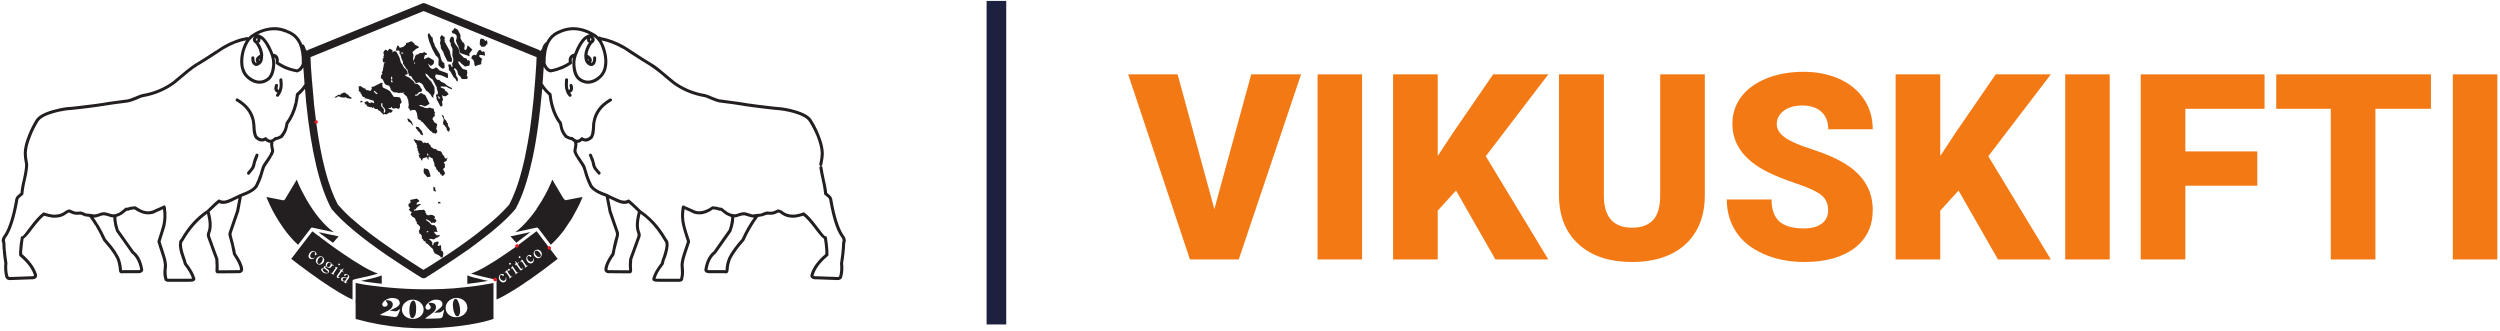 <?xml version="1.0" encoding="UTF-8" standalone="no"?>
<svg
   xmlns:dc="http://purl.org/dc/elements/1.1/"
   xmlns:cc="http://creativecommons.org/ns#"
   xmlns:rdf="http://www.w3.org/1999/02/22-rdf-syntax-ns#"
   xmlns:svg="http://www.w3.org/2000/svg"
   xmlns="http://www.w3.org/2000/svg"
   xmlns:sodipodi="http://sodipodi.sourceforge.net/DTD/sodipodi-0.dtd"
   xmlns:inkscape="http://www.inkscape.org/namespaces/inkscape"
   version="1.1"
   id="svg10"
   xml:space="preserve"
   width="1587.4"
   height="210"
   viewBox="0 0 1587.4 210"
   sodipodi:docname="vikuskifti-header-logo.svg"
   inkscape:version="1.0.1 (c497b03c, 2020-09-10)"><defs
     id="defs14"><clipPath
       clipPathUnits="userSpaceOnUse"
       id="clipPath26"><path
         d="M 0,822.047 H 1190.551 V 0 H 0 Z"
         id="path24" /></clipPath></defs><sodipodi:namedview
     pagecolor="#ffffff"
     bordercolor="#666666"
     borderopacity="1"
     objecttolerance="10"
     gridtolerance="10"
     guidetolerance="10"
     inkscape:pageopacity="0"
     inkscape:pageshadow="2"
     inkscape:window-width="1920"
     inkscape:window-height="1016"
     id="namedview12"
     showgrid="false"
     units="mm"
     inkscape:zoom="0.67058205"
     inkscape:cx="796.6825"
     inkscape:cy="304.95895"
     inkscape:window-x="0"
     inkscape:window-y="23"
     inkscape:window-maximized="0"
     inkscape:current-layer="g18" /><g
     id="g18"
     inkscape:groupmode="layer"
     inkscape:label="Vikuskifti_header_logo"
     transform="matrix(1.333,0,0,-1.333,0,1096.063)"><g
       id="g20"
       transform="matrix(2.102,0,0,2.102,-724.669,-143.802)"><g
         id="g22"
         clip-path="url(#clipPath26)"><g
           id="g28"
           transform="translate(366.83,410.457)"><path
             d="m 0,0 h 0.208 c 0.069,0 0.138,0.069 0.242,0.104 0.416,0.138 0.693,0.242 0.832,0.242 0.415,0 0.796,-0.069 1.143,-0.207 0.415,-0.174 0.762,-0.243 1.004,-0.278 h 0.035 0.139 c 0,-0.45 0.034,-0.935 0.172,-1.455 0,-0.069 0,-0.138 0.035,-0.173 v -0.172 c 0.104,-0.416 0.243,-0.832 0.381,-1.248 0,-0.035 0.035,-0.069 0.035,-0.104 l 3.499,-4.953 c 0.034,-0.035 0.034,-0.069 0.069,-0.069 0.069,-0.07 0.138,-0.104 0.207,-0.173 0.832,-0.763 1.421,-1.941 1.698,-3.499 H 9.664 c -0.069,-0.07 -0.207,-0.104 -0.381,-0.104 H 5.715 c 0,0 -0.034,0 -0.069,-0.035 H 5.542 c 0.035,0 0.035,0.035 0.035,0.035 -0.07,1.004 -0.243,1.94 -0.624,2.806 v 0.034 C 4.78,-8.938 4.642,-8.66 4.468,-8.383 4.434,-8.349 4.399,-8.279 4.33,-8.279 c 0,0.069 0,0.138 -0.035,0.208 -0.658,1.005 -1.455,2.009 -2.39,3.049 -0.52,1.108 -1.074,2.181 -1.663,3.186 -0.069,0.069 -0.104,0.104 -0.138,0.139 0,0.069 -0.035,0.103 -0.069,0.138 -0.278,0.485 -0.589,0.97 -0.901,1.386 h 0.104 0.069 c 0.139,0 0.312,0 0.52,0.069 C -0.104,-0.069 -0.069,-0.035 0,0 m 26.291,1.974 c 0.416,0.381 0.832,0.797 1.282,1.144 0.727,-0.347 1.697,-0.208 2.875,0.346 0.45,0.243 0.935,0.485 1.524,0.762 L 31.418,1.351 29.79,-3.395 c -0.139,-0.346 -0.139,-0.727 0,-1.108 0.173,-0.727 0.346,-1.386 0.519,-1.975 0,-0.035 0.035,-0.104 0.069,-0.138 -0.034,-0.07 -0.034,-0.139 0,-0.208 0.139,-0.658 0.278,-1.247 0.347,-1.697 0,-0.07 0.035,-0.104 0.069,-0.139 0.901,-1.351 1.42,-2.39 1.524,-3.187 0,-0.103 0,-0.138 -0.069,-0.208 -0.104,-0.034 -0.312,-0.069 -0.589,-0.034 h -0.035 l -4.156,-0.035 c 0.034,0.763 0,1.628 -0.07,2.598 0,0.035 0,0.069 -0.034,0.104 -0.312,0.797 -0.658,1.732 -1.039,2.806 0,0.069 -0.035,0.138 -0.104,0.173 v 0.173 c -0.243,0.589 -0.451,1.212 -0.693,1.871 v 0.035 c -0.069,0.207 -0.034,0.484 0.069,0.761 0.451,1.109 0.381,2.703 -0.173,4.746 0.277,0.277 0.554,0.554 0.866,0.831 m 10.357,33.393 c -0.034,0.034 -0.069,0.104 -0.069,0.173 0.035,0.104 0.104,0.208 0.242,0.312 -0.034,-0.173 -0.103,-0.347 -0.173,-0.485 m -1.143,5.404 h -0.034 c -0.45,-0.555 -0.312,-1.074 0.45,-1.594 0,-0.034 0.035,-0.034 0.035,-0.034 0,-0.035 0.034,-0.104 0.069,-0.174 0.242,-0.346 0.45,-0.762 0.589,-1.143 0.104,-0.381 0.207,-0.727 0.242,-1.108 -0.035,0 -0.069,-0.035 -0.104,-0.035 -0.554,-0.347 -0.831,-0.693 -0.866,-1.039 -0.034,-0.243 0.035,-0.485 0.208,-0.727 -0.069,-0.035 -0.173,0 -0.242,0.034 -0.208,0.173 -0.312,0.52 -0.277,1.074 0,0.069 -0.035,0.173 -0.104,0.243 -0.07,0.068 -0.139,0.103 -0.243,0.103 -0.069,0 -0.173,-0.035 -0.242,-0.069 -0.069,-0.069 -0.104,-0.173 -0.104,-0.242 -0.035,-0.797 0.104,-1.317 0.485,-1.594 l 0.104,-0.104 c 0.346,-0.277 0.796,-0.242 1.247,0.104 0.034,0.035 0.069,0.069 0.138,0.069 0,0.035 0.035,0.035 0.069,0.069 0.382,0.313 0.589,0.867 0.624,1.594 0,0.07 0,0.104 -0.035,0.173 0.035,0.069 0.069,0.139 0.069,0.208 -0.034,0.485 -0.138,1.004 -0.311,1.489 v -0.034 c -0.173,0.485 -0.381,0.901 -0.658,1.316 -0.07,0.069 -0.104,0.104 -0.174,0.139 0.07,-0.035 0.139,0 0.243,0.034 0.069,0.035 0.138,0.104 0.173,0.174 0.069,0.242 0.104,0.485 0.104,0.658 0.069,-0.035 0.139,-0.104 0.243,-0.173 0.415,-0.381 0.831,-0.935 1.212,-1.698 0.277,-0.45 0.52,-1.005 0.762,-1.593 0,-0.069 0.034,-0.104 0.069,-0.139 0,-0.034 0,-0.104 0.035,-0.173 0.242,-0.658 0.346,-1.351 0.312,-2.113 -0.035,-0.312 -0.07,-0.589 -0.104,-0.901 -0.174,-1.073 -0.589,-1.801 -1.213,-2.216 -0.969,-0.624 -1.974,-0.659 -3.048,-0.07 -1.004,0.554 -1.628,1.282 -1.905,2.182 -0.035,0.035 -0.035,0.07 -0.035,0.139 h -0.035 c -0.068,0.277 -0.138,0.554 -0.172,0.866 -0.104,0.97 0,2.044 0.311,3.187 0.208,0.693 0.485,1.316 0.797,1.836 0.173,0.312 0.381,0.554 0.589,0.762 0.243,0.277 0.519,0.485 0.831,0.658 -0.069,-0.034 -0.104,-0.069 -0.104,-0.138 m 0.693,-0.243 c 0,-0.035 0,-0.07 0.034,-0.07 0.035,-0.172 0.035,-0.346 -0.034,-0.519 -0.034,-0.035 -0.034,-0.069 -0.034,-0.104 -0.208,0.173 -0.243,0.347 -0.139,0.52 0.069,0.069 0.104,0.103 0.173,0.173 m 9.006,-7.794 c 0.069,-0.034 0.173,0 0.243,0.035 l 0.104,0.104 c 0.034,-0.035 0.138,0 0.207,0.034 0.208,0.104 0.451,0.312 0.624,0.52 0.069,0.138 0.208,0.277 0.277,0.416 v -0.07 c 0.07,-0.935 0.139,-1.836 0.208,-2.736 0,-0.312 0.034,-0.624 0.069,-0.935 -0.173,-0.278 -0.346,-0.52 -0.554,-0.797 -0.381,-0.451 -0.797,-0.901 -1.316,-1.316 -0.035,-0.07 -0.069,-0.139 -0.104,-0.243 -0.069,-0.554 -0.139,-1.108 -0.243,-1.628 V 25.91 C 44.685,25.875 44.685,25.841 44.65,25.771 44.234,24.04 43.576,22.585 42.71,21.442 42.641,21.407 42.641,21.338 42.641,21.303 l -0.173,-0.901 c -0.174,-0.692 -0.52,-1.35 -1.039,-1.939 -0.451,-0.277 -0.762,-0.381 -0.971,-0.381 -0.069,0.034 -0.104,0.034 -0.138,0 -0.069,0 -0.104,-0.035 -0.138,-0.07 -0.243,-0.173 -0.416,-0.346 -0.589,-0.45 h -0.035 c -0.035,-0.035 -0.069,-0.035 -0.104,-0.035 v -0.034 c -0.415,-0.104 -0.762,0.034 -1.074,0.416 -0.069,0.103 -0.138,0.138 -0.208,0.138 -0.104,0.035 -0.173,0 -0.242,-0.069 -0.554,-0.347 -1.109,-0.243 -1.663,0.277 -0.138,0.208 -0.242,0.45 -0.277,0.727 -0.104,0.451 -0.173,0.97 -0.173,1.628 -0.035,0.381 -0.069,0.763 -0.139,1.109 -0.381,2.113 -1.697,3.81 -3.845,5.057 -0.104,0.069 -0.173,0.069 -0.277,0.035 -0.069,0 -0.138,-0.069 -0.207,-0.139 -0.035,-0.104 -0.035,-0.173 -0.035,-0.277 0.035,-0.069 0.069,-0.173 0.173,-0.208 1.974,-1.143 3.152,-2.667 3.534,-4.607 0.034,-0.311 0.068,-0.658 0.103,-1.004 0,-0.693 0.069,-1.282 0.173,-1.767 0.104,-0.381 0.208,-0.693 0.381,-0.97 0.035,0 0.035,-0.034 0.07,-0.069 0.796,-0.728 1.559,-0.901 2.32,-0.52 0.312,-0.312 0.693,-0.485 1.109,-0.485 -0.034,-0.103 -0.034,-0.242 -0.034,-0.346 v -0.035 c 0,-0.208 0.068,-0.658 0.207,-1.351 V 14.86 C 39.281,14.687 39.177,14.479 39.039,14.202 39.004,14.133 39.004,14.098 39.004,14.029 38.935,13.994 38.9,13.959 38.865,13.89 38.761,13.683 38.623,13.475 38.484,13.267 37.826,12.366 37.445,11.777 37.307,11.465 37.272,11.396 37.272,11.327 37.237,11.258 37.168,11.015 37.064,10.669 36.925,10.253 36.856,10.045 36.787,9.768 36.718,9.491 V 9.457 H 36.683 C 36.44,8.729 36.164,8.001 35.817,7.343 35.644,6.962 35.263,6.582 34.778,6.27 34.189,5.889 33.392,5.542 32.388,5.161 c -0.07,0 -0.139,0 -0.174,-0.069 C 31.418,4.711 30.725,4.399 30.171,4.122 29.097,3.603 28.3,3.533 27.711,3.879 27.642,3.914 27.573,3.949 27.503,3.914 27.399,3.914 27.33,3.879 27.296,3.81 26.776,3.395 26.291,2.944 25.806,2.459 25.46,2.147 25.148,1.836 24.802,1.489 c -2.356,-1.558 -4.33,-3.741 -5.889,-6.511 -0.243,-0.174 -0.381,-0.451 -0.416,-0.832 -0.035,-0.07 0,-0.139 0.035,-0.208 -0.035,-0.069 -0.07,-0.104 -0.07,-0.173 -0.034,-0.693 0.174,-1.662 0.624,-2.945 v -0.034 c 0.243,-0.519 0.381,-1.005 0.485,-1.49 0,-0.034 0,-0.104 0.069,-0.138 0.936,-1.213 1.559,-2.252 1.801,-3.152 -0.103,-0.035 -0.311,-0.035 -0.554,-0.035 h -4.918 c -0.07,0 -0.104,0 -0.139,0.069 l -0.035,0.277 c -0.138,0.52 -0.173,1.247 -0.069,2.148 v -0.034 c 0.139,0.727 -0.069,1.87 -0.589,3.394 -0.45,1.317 -0.727,2.182 -0.831,2.564 0.52,1.592 0.866,2.736 1.074,3.428 0.311,1.386 0.346,2.807 0.138,4.226 v 0.035 l -0.069,0.243 c 0,0.104 -0.069,0.138 -0.138,0.208 -0.07,0.034 -0.139,0.069 -0.208,0.069 C 14.999,2.563 14.929,2.529 14.86,2.494 14.826,2.425 14.271,2.217 13.267,1.767 12.851,1.559 12.539,1.42 12.401,1.385 H 12.366 C 12.193,1.316 11.95,1.282 11.639,1.247 h -0.208 c -0.589,0 -1.213,0.173 -1.87,0.554 L 8.66,2.355 C 8.556,2.39 8.486,2.39 8.417,2.39 8.209,2.355 8.071,2.321 8.001,2.321 H 7.863 C 7.69,2.321 7.447,2.251 7.17,2.182 6.962,2.113 6.858,2.078 6.824,2.078 H 6.582 6.443 C 6.408,2.043 6.339,2.043 6.304,2.009 6.096,1.801 5.681,1.489 5.092,1.039 H 5.126 C 4.78,0.866 4.434,0.693 4.087,0.624 4.053,0.624 3.983,0.589 3.949,0.554 3.914,0.589 3.81,0.589 3.775,0.589 3.637,0.589 3.568,0.589 3.429,0.554 3.221,0.589 2.979,0.658 2.667,0.762 2.251,0.935 1.801,1.039 1.282,1.039 1.108,1.039 0.727,0.935 0.208,0.728 0.138,0.693 0.035,0.693 0,0.658 -0.069,0.658 -0.104,0.624 -0.173,0.589 H -0.347 C -0.451,0.554 -0.589,0.52 -0.693,0.52 l -0.866,0.138 -1.039,0.104 c -0.554,0.277 -0.97,0.416 -1.213,0.45 H -3.88 c -0.069,0 -0.139,0 -0.173,-0.034 -0.52,-0.035 -0.866,-0.035 -1.039,0 -0.242,0.069 -0.485,0.173 -0.728,0.277 l -0.277,0.138 c -0.034,0.07 -0.104,0.07 -0.173,0.07 -0.312,0 -0.589,-0.104 -0.831,-0.243 h 0.035 C -7.205,1.351 -7.413,1.212 -7.725,1.004 H -7.69 C -8.244,0.658 -8.937,0.485 -9.803,0.485 c -0.242,0 -0.624,0.035 -1.178,0.173 -0.485,0.138 -0.831,0.208 -1.074,0.312 -0.034,0.034 -0.104,0.034 -0.173,0.034 -0.035,-0.034 -0.104,-0.034 -0.138,-0.104 -0.797,-0.588 -1.767,-1.662 -2.91,-3.186 -1.005,-1.386 -1.594,-2.078 -1.663,-2.113 h -0.207 c -0.07,-0.035 -0.104,-0.07 -0.139,-0.104 -0.069,-0.069 -0.069,-0.104 -0.069,-0.174 -0.208,-1.039 -0.312,-1.905 -0.347,-2.632 0,-0.069 0,-0.138 0.035,-0.173 -0.069,-0.07 -0.069,-0.104 -0.069,-0.208 -0.035,-0.346 -0.035,-0.659 0,-0.97 0,-0.034 0,-0.069 0.034,-0.139 0,-0.034 0.035,-0.069 0.069,-0.103 1.698,-1.42 2.772,-2.841 3.257,-4.33 0,-0.07 0,-0.104 -0.035,-0.139 -0.139,-0.104 -0.416,-0.139 -0.762,-0.104 l -4.677,-0.173 c -0.138,0 -0.276,0.069 -0.311,0.173 h -0.035 c -0.242,0.935 -0.312,1.906 -0.208,2.945 v 0.103 c -0.139,0.832 -0.277,1.767 -0.346,2.772 0,0.069 -0.035,0.103 -0.069,0.173 0.034,0.035 0.069,0.104 0.034,0.173 -0.034,0.485 -0.069,0.97 -0.069,1.455 0,0.069 -0.035,0.104 -0.035,0.173 -0.173,0.346 -0.034,0.797 0.416,1.351 l 0.035,0.035 c 0.97,1.593 1.801,4.191 2.459,7.828 v 0.07 c 0,0.311 0.139,0.588 0.416,0.796 0.242,0.208 0.485,0.416 0.692,0.589 0.07,0.069 0.104,0.173 0.104,0.242 0.035,0.208 0.035,0.451 0.07,0.659 0.069,0.693 0.242,1.489 0.45,2.39 0.381,1.593 0.554,2.805 0.554,3.602 v 0.07 c -0.207,1.004 -0.311,1.836 -0.311,2.424 0,1.04 0.311,2.321 0.935,3.845 0.45,1.213 1.039,2.321 1.662,3.36 0.485,0.797 1.663,1.42 3.499,1.94 0.312,0.104 0.623,0.173 0.935,0.243 0.07,0 0.104,0.034 0.174,0.069 h 0.138 c 0.935,0.208 1.801,0.346 2.702,0.381 0.935,0.104 2.321,0.242 4.191,0.485 0.52,0.069 1.039,0.138 1.524,0.208 1.178,0.173 2.114,0.311 2.771,0.415 0.243,0.07 1.698,0.243 4.33,0.589 h 0.035 c 0.416,0.069 1.039,0.277 1.905,0.624 0.797,0.381 1.317,0.554 1.524,0.589 h 0.035 c 2.737,0.484 5.196,1.523 7.378,3.187 0.173,0.138 1.005,0.831 2.494,2.078 0.208,0.173 0.381,0.312 0.589,0.485 0.069,0.034 0.104,0.104 0.139,0.138 0.034,0.035 0.104,0.035 0.138,0.07 0.52,0.45 1.039,0.796 1.524,1.073 0.035,0.035 0.069,0.07 0.104,0.139 0.069,0 0.104,0 0.173,0.035 1.144,0.693 2.564,1.593 4.261,2.701 l 0.139,0.139 c 0.034,0 0.103,0.035 0.173,0.069 0.312,0.208 0.693,0.451 1.039,0.693 0.935,0.554 1.836,1.005 2.737,1.351 0.034,0 0.104,0.034 0.138,0.104 0.07,-0.035 0.138,0 0.173,0 0.728,0.277 1.421,0.485 2.148,0.589 -0.035,-0.035 -0.069,-0.07 -0.104,-0.139 -0.347,-0.554 -0.623,-1.212 -0.866,-2.009 -0.346,-1.212 -0.45,-2.321 -0.346,-3.36 0.034,-0.346 0.104,-0.693 0.208,-1.005 v -0.069 0.035 c 0.311,-1.178 1.073,-2.078 2.286,-2.771 1.316,-0.693 2.597,-0.658 3.775,0.104 0.797,0.485 1.282,1.386 1.525,2.667 0.034,0.381 0.069,0.693 0.104,1.039 0,0.589 -0.07,1.143 -0.174,1.663 0.242,-0.208 0.346,-0.485 0.277,-0.866 0,-0.07 0,-0.104 0.035,-0.173 -0.035,-0.104 -0.07,-0.173 -0.035,-0.277 0,-0.07 0.035,-0.174 0.139,-0.209 0.035,-0.069 0.139,-0.103 0.208,-0.138 0.346,-0.242 0.727,-0.45 1.108,-0.658 0.208,-0.069 0.381,-0.173 0.554,-0.277 0.867,-0.346 1.802,-0.624 2.806,-0.797 m -2.528,9.006 c 0.069,0 0.103,-0.034 0.138,0 0.069,-0.069 0.104,-0.104 0.173,-0.138 0.555,-0.173 1.039,-0.485 1.455,-0.831 0.381,-0.347 0.727,-0.763 0.97,-1.248 0.035,-0.034 0.069,-0.069 0.139,-0.104 0,-0.069 0,-0.104 0.034,-0.172 0.52,-1.144 0.797,-2.668 0.728,-4.539 0,0 0,-0.034 0.034,-0.069 -0.069,0 -0.103,-0.069 -0.103,-0.104 -0.035,-0.034 -0.035,-0.069 -0.035,-0.069 -0.208,-0.45 -0.485,-0.762 -0.797,-0.97 -0.035,0 -0.104,-0.035 -0.104,-0.104 -0.935,0.173 -1.801,0.416 -2.632,0.797 -0.208,0.069 -0.382,0.173 -0.554,0.277 -0.07,0.035 -0.174,0.069 -0.278,0.138 -0.242,0.139 -0.519,0.313 -0.762,0.451 v 0.138 c 0.104,0.867 -0.207,1.455 -0.97,1.732 -0.069,0.035 -0.173,0.035 -0.277,0 0,0.07 0,0.139 -0.035,0.208 -0.45,1.143 -0.9,2.01 -1.385,2.668 -0.243,0.381 -0.519,0.657 -0.762,0.9 -0.416,0.346 -0.832,0.554 -1.247,0.658 0.381,0.208 0.797,0.381 1.212,0.52 0.416,0.139 0.832,0.243 1.282,0.312 1.282,0.207 2.529,0.069 3.776,-0.451 m 73.816,-40.389 -0.554,2.84 c 0.173,-0.069 0.346,-0.138 0.52,-0.242 0.38,-0.139 0.692,-0.312 1.004,-0.485 1.212,-0.554 2.148,-0.693 2.875,-0.346 0.451,-0.347 0.866,-0.728 1.282,-1.144 h 0.034 c 0.035,-0.069 0.104,-0.138 0.208,-0.242 0.208,-0.173 0.416,-0.381 0.624,-0.589 -0.554,-2.043 -0.624,-3.637 -0.173,-4.746 0.104,-0.277 0.138,-0.554 0.069,-0.796 v 0.035 c -0.208,-0.589 -0.416,-1.144 -0.589,-1.663 l -0.035,-0.035 c -0.034,-0.104 -0.069,-0.208 -0.104,-0.312 v -0.034 c -0.104,-0.242 -0.173,-0.486 -0.277,-0.694 v -0.172 c -0.034,-0.035 -0.104,-0.104 -0.104,-0.173 -0.277,-0.728 -0.519,-1.386 -0.727,-1.975 -0.035,-0.035 -0.035,-0.069 -0.035,-0.104 -0.104,-0.97 -0.104,-1.835 -0.034,-2.598 l -4.157,0.035 h -0.069 c -0.277,-0.035 -0.485,0 -0.589,0.034 -0.07,0.07 -0.07,0.105 -0.07,0.173 v 0.035 c 0.07,0.589 0.347,1.317 0.867,2.183 0.208,0.311 0.415,0.658 0.692,1.004 0,0.035 0.035,0.104 0.035,0.139 0.035,0.277 0.104,0.554 0.173,0.866 0.035,0.069 0,0.138 0,0.208 0.035,0.034 0.069,0.103 0.069,0.173 0.07,0.208 0.104,0.45 0.174,0.692 0.138,0.589 0.311,1.316 0.519,2.079 0.104,0.381 0.104,0.728 0.035,1.108 H 118.12 Z M 74.994,-3.36 c -0.069,-0.07 -0.139,-0.139 -0.173,-0.139 h -0.242 l -0.104,0.139 0.138,-0.035 c 0.069,0.035 0.138,0.07 0.173,0.139 0.069,0.069 0.104,0.069 0.139,0.034 0.104,-0.034 0.104,-0.103 0.069,-0.138 m 36.094,39.212 c 0.104,-0.104 0.174,-0.208 0.208,-0.277 0.035,-0.07 0,-0.139 -0.034,-0.208 -0.104,0.138 -0.139,0.312 -0.174,0.485 m -11.777,0.416 c 0.069,-0.035 0.139,-0.035 0.208,-0.07 L 99.45,34.57 c -0.139,-2.113 -0.278,-4.26 -0.486,-6.374 l -0.138,-1.628 c -0.104,-0.969 -0.208,-1.905 -0.312,-2.805 l -0.173,-1.49 c -0.208,-1.905 -0.52,-3.81 -0.866,-5.715 l -0.45,-2.287 C 96.99,14.098 96.956,13.89 96.921,13.683 96.817,13.301 96.748,12.886 96.644,12.47 96.089,10.045 95.466,7.897 94.773,6.062 94.323,4.85 93.838,3.775 93.318,2.771 93.11,2.529 92.868,2.251 92.591,1.974 91.621,0.935 90.443,-0.208 89.023,-1.386 88.954,-1.455 88.885,-1.524 88.815,-1.559 l -3.013,-2.424 c -0.07,0 -0.104,-0.036 -0.139,-0.105 l -0.139,-0.103 c -2.251,-1.698 -4.607,-3.361 -7.066,-4.954 l -0.208,-0.104 0.035,0.347 c 0.104,0.346 0.138,0.589 0.104,0.658 l -0.173,0.45 -0.278,0.173 c -0.069,0 -0.069,0.035 -0.069,0.069 l 0.035,0.174 c 0.034,0.034 0,0.346 -0.07,0.97 -0.38,-0.139 -0.554,-0.208 -0.588,-0.208 -0.07,0.034 -0.139,0.034 -0.139,0.069 0,0.034 0.069,0.312 0.243,0.762 l -0.104,0.139 -0.312,0.035 -0.693,-0.278 -0.104,-0.311 c 0,-0.139 -0.034,-0.208 -0.034,-0.208 -0.07,0 -0.104,-0.035 -0.104,-0.035 -0.07,-0.035 -0.07,0 -0.104,0.035 -0.035,0.242 -0.035,0.381 -0.035,0.415 l 0.035,0.174 -0.347,0.415 c -0.104,0.138 -0.242,0.208 -0.346,0.277 -0.104,0.069 -0.139,0.069 -0.104,0.105 h 0.312 0.45 l 0.069,-0.07 c 0.104,-0.035 0.243,-0.069 0.347,0 0.173,0.07 0.242,0.139 0.277,0.139 0,0.103 0.069,0.138 0.138,0.173 0.035,0.034 0.139,0.069 0.278,0.103 h 0.207 l 0.035,0.139 0.139,0.069 c 0,0 0.069,0 0.138,0.07 0.07,0.035 0.104,0.069 0.104,0.069 l -0.104,0.208 c 0,0 -0.034,0.034 -0.104,0.034 -0.034,0 -0.138,-0.034 -0.277,-0.103 l -0.173,-0.036 -0.519,0.486 c -0.07,0.138 -0.104,0.208 -0.104,0.242 v 0.104 h 0.796 c -0.173,0.278 -0.242,0.451 -0.242,0.485 l 0.034,0.277 c -0.138,0.242 -0.208,0.381 -0.242,0.416 -0.139,0.208 -0.242,0.312 -0.277,0.312 h -0.381 c -0.243,0.103 -0.347,0.138 -0.347,0.138 -0.138,0.104 -0.208,0.173 -0.242,0.208 -0.035,0 -0.035,0.07 -0.035,0.139 0,0.034 -0.208,0.173 -0.589,0.45 -0.173,0.104 -0.277,0.173 -0.277,0.208 l -0.104,0.138 0.243,0.035 c 0.034,-0.035 0.173,-0.104 0.381,-0.208 l 0.381,-0.242 0.346,-0.45 c 0.035,0.069 0.07,0.103 0.104,0.103 0.035,0.07 0.104,0.104 0.139,0.104 0,-0.034 0.104,-0.034 0.242,-0.069 0.174,-0.035 0.242,-0.035 0.242,-0.035 l 0.035,0.07 c 0,0.069 0,0.103 0.035,0.103 0.173,0.139 0.242,0.174 0.242,0.208 l -0.034,0.312 -0.45,0.312 c 0.104,0.104 0.172,0.208 0.172,0.312 L 76.38,0.173 C 76.137,0.312 75.964,0.381 75.895,0.416 75.687,0.45 75.583,0.45 75.514,0.45 H 75.306 C 75.202,0.346 75.133,0.312 75.098,0.312 c -0.035,0 -0.243,0.034 -0.589,0.208 v 0.276 l -0.208,0.139 0.07,0.277 -0.416,0.416 C 73.712,1.559 73.574,1.524 73.539,1.524 L 73.193,1.559 C 72.881,1.524 72.708,1.524 72.673,1.489 L 72.292,1.42 72.188,1.524 71.842,1.316 71.704,1.593 c 0.276,0.104 0.45,0.139 0.45,0.139 0.034,0 0.069,0.104 0.138,0.277 l 0.555,0.485 c 0.173,0.104 0.277,0.173 0.311,0.208 l 0.174,0.069 -0.07,0.104 C 73.124,2.91 73.02,2.91 72.985,2.91 72.847,2.91 72.777,2.875 72.708,2.84 72.673,2.806 72.604,2.771 72.5,2.771 c -0.139,0 -0.208,0 -0.208,0.069 0,0.07 0.035,0.174 0.139,0.347 0.069,0.069 0.138,0.104 0.173,0.138 0.173,0.07 0.243,0.104 0.243,0.104 0.103,0.104 0.138,0.174 0.103,0.208 L 72.5,4.053 72.396,4.122 70.976,3.845 70.872,3.707 71.011,3.221 70.768,3.187 70.699,3.048 70.629,2.875 70.387,2.736 V 2.667 L 70.526,2.563 70.56,2.494 V 2.217 L 70.907,2.043 70.768,1.836 70.56,1.697 70.768,1.42 70.803,1.282 71.288,1.074 71.115,0.9 71.045,0.624 70.941,0.485 70.907,0.45 71.011,0.416 c 0.034,0 0.069,-0.035 0.138,-0.07 l 0.035,-0.138 c 0.034,-0.069 0.069,-0.104 0.104,-0.139 0.069,0 0.138,-0.069 0.277,-0.138 0.035,0 0.104,-0.07 0.207,-0.139 0.104,-0.069 0.139,-0.139 0.174,-0.139 0.104,-0.208 0.173,-0.311 0.173,-0.346 V -0.9 l 0.208,-0.208 0.069,-0.174 c 0,-0.034 0,-0.104 -0.035,-0.104 v -0.069 c 0,-0.069 0.035,-0.104 0.035,-0.104 0.035,-0.035 0.139,-0.104 0.312,-0.243 l 0.139,-0.034 -0.035,-0.139 0.277,-0.208 0.035,-0.242 c 0,0 -0.035,-0.173 -0.07,-0.416 l -0.207,-0.311 0.138,-0.693 0.208,-0.035 0.346,-0.45 -0.069,-0.173 0.034,-0.208 h 0.104 l -0.138,-0.277 0.277,-0.034 0.069,-0.208 0.208,-0.312 h 0.312 l 0.069,-0.104 -0.034,-0.07 c -0.035,-0.034 -0.035,-0.069 0,-0.103 0.034,-0.139 0.069,-0.208 0.104,-0.208 0.138,0 0.242,0 0.242,-0.035 l 1.178,-1.143 h 0.069 c 0.035,-0.034 0.069,-0.139 0.139,-0.347 l 0.104,-0.381 c 0,-0.034 0.104,-0.138 0.276,-0.38 0.035,0 0.139,-0.07 0.312,-0.139 l 0.555,-0.277 0.38,-0.277 0.104,-0.277 0.139,0.103 c 0.069,0.035 0.139,0.035 0.173,0.035 0,-0.035 0.035,-0.069 0.104,-0.138 l -1.42,-0.901 c -0.347,-0.208 -0.727,-0.451 -1.074,-0.693 -0.45,-0.277 -0.866,-0.554 -1.316,-0.831 v 0.034 l -0.554,-0.346 -0.589,0.346 c -2.39,1.525 -4.572,2.945 -6.547,4.296 h 0.035 c -3.707,2.528 -6.721,4.815 -9.007,6.858 l -0.415,0.347 c 0,0 -0.035,0.069 -0.07,0.069 -1.143,1.039 -2.043,2.009 -2.805,2.875 -2.183,4.122 -3.811,10.357 -4.919,18.671 v 0.069 l -0.485,3.984 v 0.104 c -0.035,0.068 -0.035,0.103 -0.035,0.172 v 0.104 0.174 l -0.381,4.329 c -0.034,0.104 -0.034,0.208 -0.034,0.312 -0.035,0.139 -0.035,0.312 -0.035,0.485 -0.069,0.901 -0.139,1.802 -0.208,2.702 -0.035,0.762 -0.069,1.559 -0.104,2.321 0.069,0.035 0.139,0.035 0.208,0.07 L 73.92,46.625 Z m 13.094,4.503 c -0.035,0.069 -0.07,0.104 -0.104,0.138 0.311,-0.173 0.554,-0.381 0.831,-0.658 0.208,-0.208 0.381,-0.485 0.589,-0.762 0.312,-0.52 0.554,-1.143 0.762,-1.836 0.45,-1.489 0.485,-2.84 0.173,-4.053 -0.277,-0.97 -0.935,-1.767 -1.974,-2.321 -1.074,-0.589 -2.113,-0.554 -3.049,0.07 -0.657,0.415 -1.039,1.143 -1.212,2.216 -0.208,1.109 -0.138,2.114 0.208,3.014 l 0.035,0.035 v 0.034 0.07 l 0.034,0.034 c 0.624,1.628 1.282,2.771 2.01,3.43 h 0.034 c 0.069,0.069 0.138,0.104 0.208,0.173 0,-0.208 0,-0.416 0.104,-0.658 0.034,-0.07 0.104,-0.139 0.173,-0.174 0.069,-0.034 0.104,-0.034 0.173,-0.034 -0.346,-0.485 -0.589,-0.935 -0.762,-1.455 v 0.034 c -0.173,-0.485 -0.277,-1.004 -0.312,-1.489 v -0.035 c 0,-0.9 0.208,-1.558 0.658,-1.94 l 0.07,-0.069 c 0.519,-0.415 1.004,-0.485 1.42,-0.173 0.381,0.277 0.589,0.831 0.554,1.663 0,0.104 -0.034,0.208 -0.104,0.243 -0.069,0.068 -0.138,0.103 -0.242,0.103 -0.104,0 -0.173,-0.035 -0.243,-0.103 -0.069,-0.07 -0.104,-0.139 -0.104,-0.243 0.035,-0.554 -0.069,-0.901 -0.277,-1.074 -0.069,-0.034 -0.173,-0.069 -0.242,-0.034 0.207,0.276 0.277,0.554 0.173,0.865 -0.104,0.312 -0.416,0.624 -0.935,0.97 0.034,0.347 0.104,0.727 0.242,1.074 0.173,0.45 0.416,0.935 0.762,1.386 0.693,0.485 0.832,1.039 0.347,1.559 m -0.728,-0.347 c 0,0.034 0,0.069 0.035,0.104 0.035,-0.07 0.104,-0.104 0.139,-0.173 h 0.034 c 0.104,-0.173 0.035,-0.347 -0.173,-0.52 v 0.104 c -0.069,0.173 -0.104,0.347 -0.035,0.519 z m -1.42,0.277 c -0.797,-0.693 -1.524,-1.905 -2.217,-3.706 -0.485,-0.104 -0.831,-0.347 -1.039,-0.693 -0.208,-0.312 -0.277,-0.727 -0.173,-1.247 -0.52,-0.347 -1.074,-0.623 -1.628,-0.866 -0.797,-0.346 -1.628,-0.624 -2.494,-0.762 -0.52,0.173 -0.901,0.623 -1.143,1.351 -0.035,1.836 0.208,3.325 0.762,4.469 0.034,0.034 0.034,0.034 0.034,0.068 0.555,1.109 1.386,1.871 2.529,2.287 0.034,0 0.034,0 0.034,0.034 1.351,0.589 2.703,0.797 4.122,0.555 0.797,-0.139 1.629,-0.416 2.46,-0.832 -0.416,-0.104 -0.831,-0.312 -1.247,-0.658 m 33.427,-43.992 v 0.069 c 0.416,1.144 0.624,2.148 0.624,3.083 h 0.138 0.035 c 0.242,0.035 0.589,0.104 1.004,0.278 0.347,0.138 0.728,0.207 1.143,0.207 0.139,-0.034 0.416,-0.104 0.832,-0.242 0.485,-0.173 0.866,-0.277 1.143,-0.277 h 0.069 0.104 c -1.109,-1.524 -2.009,-3.152 -2.771,-4.849 -1.282,-1.421 -2.321,-2.806 -3.048,-4.227 v -0.034 c -0.381,-0.866 -0.589,-1.802 -0.624,-2.806 0,-0.035 0,-0.035 0.035,-0.035 h -0.139 c 0,0.035 -0.035,0.035 -0.069,0.035 h -3.534 c -0.207,0 -0.311,0.034 -0.38,0.104 0.242,1.663 0.9,2.91 1.87,3.672 0,0 0.035,0.034 0.07,0.069 z M 130.59,30.864 c -0.208,0.138 -1.039,0.831 -2.494,2.043 -0.97,0.866 -1.87,1.525 -2.667,1.975 -1.074,0.623 -2.355,1.454 -3.88,2.459 -0.554,0.347 -1.143,0.762 -1.766,1.143 -0.07,0.07 -0.138,0.07 -0.173,0.07 -0.035,0.069 -0.104,0.104 -0.139,0.138 -1.87,1.039 -3.672,1.732 -5.404,2.009 l -0.069,0.07 c -0.069,0.069 -0.139,0.104 -0.243,0.104 -0.068,0 -0.138,-0.035 -0.207,-0.07 -0.277,0.277 -0.554,0.52 -0.866,0.693 -1.213,0.727 -2.39,1.178 -3.534,1.351 -1.558,0.277 -3.048,0.069 -4.502,-0.589 -1.282,-0.485 -2.252,-1.351 -2.91,-2.633 -0.52,-0.38 -0.866,-0.9 -0.97,-1.524 -0.139,-0.173 -0.243,-0.311 -0.347,-0.485 -0.034,0 -0.069,0 -0.104,-0.035 -0.069,0.139 -0.207,0.243 -0.346,0.278 L 74.267,48.356 c -0.243,0.104 -0.451,0.104 -0.659,0 L 47.837,37.861 c -0.173,-0.035 -0.277,-0.139 -0.347,-0.278 -0.069,0.105 -0.103,0.174 -0.173,0.243 -0.034,0.07 -0.069,0.104 -0.138,0.139 V 38 c -0.07,0.346 -0.208,0.623 -0.346,0.865 -0.035,0.104 -0.104,0.139 -0.208,0.174 -0.07,0 -0.139,0 -0.174,-0.035 -0.104,0.208 -0.173,0.381 -0.242,0.554 -0.035,0.069 -0.104,0.104 -0.139,0.139 0,0.069 0,0.138 -0.034,0.173 -0.174,0.346 -0.381,0.623 -0.624,0.901 -0.554,0.658 -1.282,1.143 -2.182,1.489 -0.069,0 -0.104,0.034 -0.139,0.034 -0.034,0.035 -0.104,0.07 -0.138,0.104 -1.386,0.555 -2.771,0.728 -4.192,0.451 -0.935,-0.139 -1.905,-0.485 -2.875,-0.97 -0.208,-0.139 -0.415,-0.243 -0.623,-0.381 -0.346,-0.208 -0.693,-0.451 -0.97,-0.762 l -0.104,-0.104 v 0.035 c -0.104,0.034 -0.173,0.069 -0.277,0.069 -0.831,-0.139 -1.698,-0.346 -2.598,-0.693 -0.035,0 -0.104,-0.035 -0.139,-0.104 -0.069,0.035 -0.138,0 -0.173,-0.035 -0.97,-0.346 -1.905,-0.831 -2.84,-1.385 l -0.035,-0.035 c -0.346,-0.242 -0.728,-0.45 -1.039,-0.692 -0.069,-0.035 -0.104,-0.07 -0.139,-0.104 -0.034,0 -0.104,-0.035 -0.173,-0.07 -1.663,-1.108 -3.083,-2.009 -4.226,-2.701 -0.069,-0.035 -0.104,-0.07 -0.138,-0.104 -0.07,0 -0.104,-0.035 -0.174,-0.07 -0.485,-0.311 -1.004,-0.693 -1.558,-1.108 -0.07,-0.035 -0.104,-0.104 -0.139,-0.174 -0.035,0 -0.069,0 -0.104,-0.034 -0.242,-0.173 -0.45,-0.312 -0.658,-0.52 -1.455,-1.212 -2.286,-1.905 -2.46,-2.043 V 30.829 C 15.241,29.27 12.886,28.266 10.218,27.815 9.976,27.781 9.422,27.573 8.521,27.192 H 8.556 C 7.725,26.845 7.136,26.672 6.754,26.568 l 0.035,0.035 C 4.122,26.256 2.667,26.049 2.425,26.014 1.732,25.875 0.866,25.737 -0.243,25.599 -0.762,25.529 -1.282,25.46 -1.871,25.391 -3.707,25.148 -5.092,25.01 -6.027,24.906 -6.928,24.871 -7.863,24.732 -8.798,24.524 -8.868,24.49 -8.902,24.49 -8.937,24.421 c -0.069,0.034 -0.139,0.034 -0.173,0 -0.347,-0.069 -0.659,-0.139 -1.005,-0.243 -2.044,-0.589 -3.325,-1.316 -3.88,-2.217 -0.658,-1.073 -1.247,-2.251 -1.732,-3.498 -0.658,-1.629 -0.969,-2.979 -0.969,-4.088 0,-0.623 0.104,-1.455 0.311,-2.528 0,-0.763 -0.173,-1.906 -0.519,-3.43 -0.242,-0.97 -0.416,-1.801 -0.485,-2.528 -0.035,-0.174 -0.035,-0.347 -0.035,-0.485 -0.208,-0.139 -0.381,-0.312 -0.589,-0.485 -0.415,-0.312 -0.623,-0.762 -0.658,-1.282 -0.623,-3.498 -1.42,-5.992 -2.321,-7.517 -0.658,-0.797 -0.865,-1.489 -0.554,-2.044 0,-0.484 0.035,-0.97 0.069,-1.454 0.035,-0.035 0.035,-0.104 0.07,-0.139 -0.035,-0.069 -0.035,-0.138 -0.035,-0.208 0.069,-1.004 0.208,-1.939 0.346,-2.771 -0.104,-1.143 -0.034,-2.182 0.243,-3.187 0.173,-0.45 0.485,-0.658 1.039,-0.658 l 4.642,0.173 c 0.519,-0.034 0.901,0.035 1.143,0.208 0.312,0.208 0.416,0.52 0.312,0.936 -0.485,1.558 -1.594,3.083 -3.326,4.572 -0.034,0.208 -0.034,0.485 0,0.762 0,0.035 -0.034,0.104 -0.034,0.138 0.034,0.07 0.069,0.139 0.069,0.174 0.034,0.692 0.138,1.489 0.277,2.425 0.45,0.276 1.108,1.004 2.009,2.251 1.039,1.351 1.905,2.355 2.633,2.944 0.242,-0.069 0.554,-0.138 0.935,-0.242 0.658,-0.173 1.109,-0.208 1.351,-0.208 1.005,0 1.836,0.208 2.494,0.658 0.243,0.208 0.45,0.312 0.554,0.381 h 0.035 c 0.104,0.104 0.242,0.139 0.346,0.139 l 0.208,-0.139 h 0.069 C -5.854,0.693 -5.577,0.589 -5.23,0.52 -5.023,0.45 -4.607,0.45 -3.984,0.485 h 0.069 V 0.52 c 0.243,-0.07 0.589,-0.174 1.109,-0.416 h 0.104 l 0.901,-0.139 c 0.415,-0.589 0.865,-1.212 1.247,-1.87 0.034,-0.034 0.103,-0.07 0.138,-0.104 0,-0.069 0.035,-0.104 0.069,-0.174 0.589,-1.004 1.143,-2.078 1.629,-3.152 0,-0.034 0.034,-0.069 0.069,-0.103 0.9,-1.005 1.697,-2.009 2.355,-3.014 0.035,-0.069 0.069,-0.104 0.104,-0.104 0,-0.069 0,-0.138 0.069,-0.173 0.139,-0.277 0.278,-0.554 0.451,-0.797 0.312,-0.831 0.485,-1.662 0.554,-2.598 0,-0.277 0.104,-0.484 0.277,-0.589 0.139,-0.103 0.346,-0.139 0.589,-0.069 h 3.568 0.069 c 0.312,0.035 0.554,0.104 0.693,0.242 0.242,0.174 0.346,0.382 0.277,0.658 -0.312,1.871 -1.004,3.222 -2.078,4.054 l -3.464,4.884 c -0.104,0.416 -0.208,0.797 -0.312,1.142 0,0.07 -0.035,0.105 -0.069,0.174 v 0.139 C 4.33,-0.97 4.295,-0.52 4.295,-0.035 4.676,0.069 5.092,0.242 5.473,0.485 h 0.034 c 0.52,0.381 0.901,0.693 1.143,0.9 h 0.174 c 0.069,-0.034 0.242,0 0.554,0.139 0.208,0.035 0.381,0.104 0.485,0.104 h 0.138 c 0.07,0 0.208,0.035 0.382,0.069 L 9.214,1.178 h 0.035 c 0.796,-0.416 1.523,-0.624 2.182,-0.624 h 0.208 c 0.415,0.035 0.727,0.07 0.969,0.139 0.174,0.069 0.486,0.207 0.936,0.45 h 0.035 c 0.554,0.242 1.004,0.416 1.281,0.589 0.173,-1.282 0.139,-2.529 -0.173,-3.741 -0.173,-0.693 -0.554,-1.871 -1.074,-3.499 -0.034,-0.069 -0.034,-0.138 0,-0.208 0.07,-0.311 0.381,-1.212 0.866,-2.701 0.485,-1.352 0.658,-2.391 0.554,-3.049 -0.138,-1.039 -0.104,-1.836 0.07,-2.389 l 0.069,-0.313 v -0.034 c 0.104,-0.312 0.346,-0.486 0.727,-0.52 h 0.035 4.919 c 0.485,0 0.796,0.034 0.97,0.139 0.346,0.173 0.45,0.415 0.311,0.762 -0.277,0.935 -0.9,2.044 -1.905,3.325 -0.104,0.485 -0.277,1.005 -0.485,1.558 -0.415,1.178 -0.589,2.044 -0.589,2.668 0,0.07 0,0.139 -0.034,0.173 0.034,0.035 0.034,0.104 0.069,0.139 0.035,0.208 0.104,0.347 0.173,0.416 0.035,0.034 0.07,0.069 0.104,0.104 1.455,2.563 3.221,4.572 5.369,6.131 0.451,-1.732 0.485,-3.084 0.139,-4.053 v 0.035 c -0.208,-0.486 -0.243,-0.902 -0.104,-1.282 0.242,-0.693 0.485,-1.317 0.692,-1.906 0.035,-0.034 0.07,-0.103 0.104,-0.137 v -0.174 c 0.382,-1.073 0.728,-1.975 1.04,-2.806 0.069,-0.97 0.104,-1.836 0.034,-2.563 0,-0.243 0.07,-0.415 0.208,-0.52 0.104,-0.069 0.278,-0.139 0.485,-0.103 l 4.157,0.034 c 0.451,-0.034 0.797,0 1.005,0.138 0.311,0.173 0.45,0.451 0.415,0.867 -0.069,0.866 -0.623,2.008 -1.628,3.464 -0.069,0.45 -0.173,1.004 -0.346,1.663 0,0.068 -0.035,0.103 -0.07,0.137 0,0.07 0.035,0.139 0,0.208 -0.138,0.589 -0.311,1.247 -0.519,1.975 -0.07,0.277 -0.07,0.519 0,0.727 l 1.628,4.711 c 0,0.035 0,0.035 0.034,0.07 l 0.624,3.394 c 1.455,0.52 2.529,1.074 3.152,1.698 0.243,0.242 0.45,0.484 0.554,0.762 0.347,0.693 0.659,1.42 0.901,2.147 0.035,0.07 0.035,0.139 0.035,0.174 0.103,0.346 0.207,0.658 0.277,0.9 0.104,0.312 0.173,0.623 0.277,0.831 v 0.07 c 0.138,0.277 0.52,0.831 1.109,1.697 v 0.035 c 0.172,0.242 0.311,0.45 0.415,0.658 0.035,0.069 0.069,0.139 0.069,0.208 0.035,0.035 0.104,0.069 0.139,0.103 0.208,0.416 0.346,0.763 0.381,1.005 v 0.173 0.07 c -0.173,0.658 -0.208,1.073 -0.208,1.281 0,0.243 0.035,0.416 0.035,0.589 0.208,0.104 0.416,0.243 0.658,0.416 0.277,0.034 0.727,0.173 1.316,0.485 0.035,0.035 0.07,0.069 0.104,0.069 0.589,0.727 1.005,1.49 1.178,2.321 l 0.173,0.797 c 0.901,1.212 1.594,2.736 2.044,4.538 0,0.068 0,0.138 -0.035,0.207 0.035,0.035 0.069,0.104 0.104,0.173 0.069,0.485 0.173,1.005 0.243,1.559 0.242,0.208 0.519,0.451 0.727,0.693 0.243,0.243 0.416,0.485 0.658,0.762 0.069,-1.004 0.173,-2.009 0.243,-2.944 1.143,-11.119 3.048,-19.191 5.715,-24.178 0.035,-0.035 0.035,-0.07 0.104,-0.139 2.39,-2.876 6.616,-6.409 12.678,-10.565 1.974,-1.316 4.122,-2.736 6.478,-4.227 0.346,-0.207 0.692,-0.45 1.074,-0.658 0,-0.034 0.034,-0.034 0.069,-0.034 0,-0.034 0.035,-0.069 0.069,-0.069 0.138,-0.07 0.277,-0.104 0.45,-0.104 0.139,0 0.277,0.034 0.416,0.07 0,0.034 0.035,0.069 0.069,0.069 l 0.035,0.034 -0.035,-0.034 0.693,0.45 c 0.173,0.104 0.312,0.207 0.485,0.276 0.035,0.07 0.104,0.105 0.173,0.139 0.07,0.035 0.139,0.069 0.243,0.139 1.697,1.108 3.325,2.147 4.849,3.187 0.797,0.52 1.525,1.039 2.286,1.559 0.347,0.242 0.728,0.484 1.074,0.727 0.728,0.554 1.42,1.039 2.079,1.559 3.81,2.84 6.616,5.334 8.417,7.482 0.035,0 0.035,0.069 0.069,0.104 0,0 0,0.035 0.035,0.035 0,0.034 0.034,0.069 0.034,0.103 1.421,2.633 2.598,6.131 3.568,10.496 0.104,0.416 0.208,0.831 0.278,1.213 0.242,1.143 0.45,2.286 0.658,3.498 v 0.035 c 0.207,1.247 0.415,2.563 0.589,3.949 0.311,2.32 0.588,4.814 0.831,7.481 v 0.035 c 0,0.139 0,0.277 0.034,0.416 0.416,-0.554 0.901,-1.074 1.455,-1.559 0.312,-2.702 1.109,-4.85 2.356,-6.477 l 0.173,-0.797 c 0.138,-0.831 0.554,-1.594 1.178,-2.321 0.035,0 0.069,-0.034 0.103,-0.069 0.589,-0.312 1.005,-0.451 1.317,-0.485 0.208,-0.173 0.416,-0.312 0.623,-0.451 0.035,-0.138 0.035,-0.346 0.07,-0.554 0,-0.173 -0.07,-0.485 -0.139,-0.969 -0.035,-0.07 -0.035,-0.174 -0.069,-0.312 v -0.035 c -0.035,-0.346 0.173,-0.866 0.589,-1.559 0.034,-0.034 0.069,-0.069 0.138,-0.104 0,-0.069 0,-0.138 0.07,-0.173 0.034,-0.104 0.104,-0.242 0.208,-0.346 0.104,-0.139 0.172,-0.277 0.276,-0.416 0.416,-0.623 0.693,-1.074 0.797,-1.316 0.035,-0.035 0.035,-0.07 0.035,-0.07 0.139,-0.38 0.312,-0.969 0.52,-1.731 0,-0.035 0.034,-0.104 0.069,-0.174 0.242,-0.727 0.519,-1.454 0.866,-2.147 0.034,-0.035 0.034,-0.07 0.034,-0.104 0.312,-0.554 0.97,-1.109 1.94,-1.628 0.52,-0.278 1.109,-0.485 1.767,-0.728 l 0.658,-3.394 v -0.07 l 1.628,-4.676 v -0.035 c 0.069,-0.242 0.069,-0.485 0,-0.727 -0.242,-0.762 -0.416,-1.489 -0.554,-2.078 v -0.035 c -0.07,-0.243 -0.104,-0.485 -0.139,-0.693 -0.035,-0.069 -0.035,-0.138 0,-0.208 -0.035,-0.034 -0.069,-0.069 -0.069,-0.138 -0.104,-0.278 -0.138,-0.589 -0.173,-0.867 -0.035,0 -0.035,-0.034 -0.069,-0.034 -0.97,-1.42 -1.49,-2.528 -1.559,-3.394 v -0.036 c -0.035,-0.38 0.103,-0.658 0.415,-0.831 0.208,-0.138 0.555,-0.172 1.005,-0.138 l 4.157,-0.034 c 0.208,-0.036 0.346,0.034 0.45,0.103 0.173,0.105 0.242,0.277 0.242,0.485 v 0.035 c -0.069,0.762 -0.069,1.593 0.035,2.563 0.208,0.589 0.45,1.247 0.728,1.975 0,0.069 0.034,0.103 0,0.173 0.069,0.035 0.103,0.104 0.103,0.138 0.104,0.242 0.174,0.486 0.278,0.728 0.034,0.103 0.069,0.208 0.104,0.311 0.208,0.555 0.38,1.109 0.623,1.698 0.139,0.38 0.104,0.796 -0.104,1.282 V -3.36 c -0.346,0.969 -0.311,2.321 0.139,4.053 1.316,-0.936 2.528,-2.079 3.568,-3.464 0.034,-0.035 0.069,-0.07 0.138,-0.07 0,-0.069 0.034,-0.103 0.069,-0.173 0.554,-0.727 1.074,-1.558 1.594,-2.424 0,-0.035 0,-0.07 0.069,-0.104 0.416,-0.382 0.277,-1.524 -0.346,-3.43 -0.243,-0.519 -0.381,-1.039 -0.485,-1.524 -1.005,-1.281 -1.628,-2.39 -1.871,-3.325 -0.173,-0.312 -0.069,-0.589 0.277,-0.762 0.173,-0.105 0.485,-0.139 0.97,-0.139 h 4.919 0.035 c 0.346,0.034 0.589,0.208 0.727,0.52 v 0.103 l 0.034,0.244 c 0.174,0.553 0.208,1.35 0.104,2.389 -0.138,0.658 0.07,1.697 0.52,3.049 0.52,1.489 0.797,2.39 0.901,2.701 0.035,0.07 0,0.139 0,0.208 -0.554,1.628 -0.901,2.806 -1.074,3.499 -0.312,1.247 -0.381,2.459 -0.173,3.741 0.277,-0.173 0.727,-0.347 1.282,-0.589 0.45,-0.243 0.761,-0.381 0.969,-0.45 h -0.034 c 0.277,-0.069 0.692,-0.139 1.212,-0.139 h 0.277 c 0.589,0.07 1.213,0.242 1.905,0.624 h 0.035 l 0.797,0.519 c 0.277,-0.069 0.45,-0.069 0.554,-0.069 0.104,0 0.277,-0.069 0.485,-0.104 0.312,-0.139 0.485,-0.173 0.554,-0.139 h 0.173 c 0.243,-0.207 0.624,-0.519 1.143,-0.9 h 0.035 c 0.381,-0.243 0.797,-0.416 1.178,-0.52 0,-0.865 -0.208,-1.87 -0.554,-2.909 l -3.43,-4.884 c -1.073,-0.832 -1.766,-2.183 -2.078,-4.054 -0.035,-0.276 0.034,-0.484 0.242,-0.658 0.174,-0.138 0.416,-0.207 0.728,-0.242 h 0.035 3.567 c 0.277,-0.07 0.485,-0.034 0.624,0.069 0.173,0.105 0.242,0.312 0.277,0.589 0.035,0.936 0.243,1.767 0.554,2.598 0.728,1.351 1.732,2.702 2.979,4.088 0.035,0.034 0.069,0.069 0.069,0.103 0.832,1.871 1.871,3.672 3.083,5.3 l 0.485,0.07 0.139,0.069 h 0.035 c 0.069,-0.035 0.172,-0.035 0.242,0 l 0.104,0.035 c 0.519,0.207 0.866,0.311 1.108,0.346 h 0.07 c 0.623,-0.035 1.039,-0.035 1.247,0.035 0.311,0.069 0.588,0.173 0.865,0.311 h 0.035 l 0.208,0.139 c 0.139,0 0.277,-0.035 0.416,-0.139 0.104,-0.069 0.277,-0.207 0.554,-0.381 0.658,-0.45 1.455,-0.658 2.494,-0.658 0.243,0 0.693,0.035 1.351,0.208 0.381,0.104 0.693,0.173 0.9,0.242 0.728,-0.589 1.629,-1.593 2.633,-2.944 0.935,-1.247 1.593,-2.009 2.044,-2.286 0.242,-1.49 0.346,-2.667 0.312,-3.464 -1.732,-1.489 -2.875,-3.014 -3.326,-4.572 -0.138,-0.416 -0.034,-0.728 0.312,-0.936 0.243,-0.173 0.623,-0.242 1.143,-0.208 l 4.642,-0.173 c 0.519,0 0.866,0.208 1.039,0.623 v 0.07 c 0.277,0.97 0.346,2.009 0.208,3.152 0.242,1.316 0.415,2.841 0.485,4.538 0.277,0.589 0.104,1.247 -0.52,2.009 -0.935,1.524 -1.732,4.053 -2.355,7.552 -0.035,0.554 -0.243,1.004 -0.659,1.316 -0.207,0.173 -0.415,0.346 -0.554,0.485 -0.069,0.623 -0.173,1.316 -0.346,2.113 -0.069,0.277 -0.139,0.588 -0.208,0.9 -0.242,1.144 -0.416,2.079 -0.52,2.771 0,0.07 -0.034,0.174 -0.104,0.243 -0.104,0.069 -0.172,0.104 -0.242,0.069 h -0.034 c -0.07,0 -0.174,-0.069 -0.208,-0.138 -0.07,-0.07 -0.104,-0.139 -0.104,-0.243 0.104,-0.727 0.277,-1.662 0.554,-2.84 0.034,-0.278 0.104,-0.52 0.173,-0.762 0.173,-0.901 0.277,-1.663 0.346,-2.321 0,-0.07 0.035,-0.139 0.104,-0.208 0.208,-0.173 0.451,-0.381 0.728,-0.589 0.243,-0.208 0.346,-0.485 0.381,-0.796 v -0.07 c 0.658,-3.637 1.455,-6.269 2.459,-7.828 l 0.035,-0.035 c 0.45,-0.554 0.589,-1.005 0.415,-1.351 0,-0.069 -0.034,-0.104 -0.034,-0.138 -0.069,-1.767 -0.242,-3.291 -0.451,-4.608 -0.034,-0.034 -0.034,-0.069 -0.034,-0.103 0.104,-1.039 0.069,-2.01 -0.173,-2.91 v -0.035 c -0.104,-0.104 -0.208,-0.173 -0.347,-0.173 l -4.676,0.173 c -0.346,-0.035 -0.624,0 -0.762,0.104 -0.069,0.035 -0.069,0.069 -0.035,0.139 0.451,1.489 1.525,2.91 3.222,4.33 0.035,0.034 0.069,0.069 0.104,0.103 0,0.07 0.035,0.105 0.035,0.139 0.034,0.866 -0.07,2.182 -0.347,3.983 -0.035,0.07 -0.035,0.105 -0.069,0.174 -0.069,0.034 -0.104,0.069 -0.173,0.104 h -0.174 c -0.138,0.035 -0.693,0.727 -1.732,2.113 -1.143,1.524 -2.078,2.598 -2.875,3.186 -0.034,0.07 -0.138,0.07 -0.173,0.104 -0.035,0 -0.139,0 -0.173,-0.034 -0.208,-0.104 -0.555,-0.174 -1.005,-0.312 -0.589,-0.138 -1.004,-0.173 -1.212,-0.173 -0.866,0 -1.559,0.173 -2.078,0.519 -0.312,0.208 -0.52,0.347 -0.624,0.416 -0.277,0.139 -0.554,0.243 -0.831,0.243 -0.07,0 -0.139,0 -0.174,-0.07 l -0.277,-0.138 c -0.242,-0.104 -0.484,-0.208 -0.727,-0.277 -0.208,-0.035 -0.52,-0.035 -1.039,0 -0.069,0.034 -0.139,0.034 -0.173,0.034 h -0.07 c -0.242,-0.034 -0.692,-0.208 -1.281,-0.45 h -0.035 l -0.069,-0.034 c -0.035,-0.035 -0.069,-0.035 -0.069,-0.035 -0.035,0 -0.104,0.035 -0.174,0 l -0.554,-0.035 h -0.069 L 148.568,0.52 c -0.208,0 -0.485,0.104 -0.901,0.242 -0.519,0.173 -0.865,0.277 -1.039,0.277 -0.519,0 -0.969,-0.104 -1.385,-0.277 -0.347,-0.104 -0.589,-0.173 -0.762,-0.208 -0.173,0.035 -0.312,0.035 -0.451,0.07 -0.415,0.034 -0.796,0.207 -1.212,0.415 -0.624,0.45 -1.039,0.762 -1.247,0.97 -0.034,0.034 -0.069,0.034 -0.138,0.069 h -0.104 -0.243 c -0.069,0 -0.173,0.035 -0.346,0.104 -0.278,0.069 -0.52,0.139 -0.693,0.139 -0.104,0 -0.277,0 -0.554,0.069 -0.07,0 -0.174,0 -0.243,-0.069 l -0.935,-0.589 0.035,0.069 c -0.555,-0.312 -1.109,-0.485 -1.594,-0.519 -0.104,-0.035 -0.208,-0.035 -0.277,-0.035 -0.416,0 -0.762,0.035 -0.97,0.138 -0.173,0.035 -0.485,0.174 -0.866,0.382 h -0.035 c -0.969,0.45 -1.489,0.658 -1.524,0.658 -0.069,0.104 -0.138,0.138 -0.242,0.138 -0.07,0.035 -0.173,0 -0.242,-0.034 -0.07,-0.07 -0.104,-0.104 -0.139,-0.208 L 132.392,2.078 V 2.043 c -0.243,-1.419 -0.174,-2.84 0.173,-4.226 0.173,-0.692 0.519,-1.836 1.039,-3.428 -0.139,-0.382 -0.416,-1.247 -0.866,-2.564 -0.52,-1.524 -0.693,-2.667 -0.554,-3.394 v 0.034 c 0.069,-0.901 0.069,-1.628 -0.07,-2.148 -0.034,0 -0.034,-0.035 -0.034,-0.035 v -0.276 c -0.035,-0.035 -0.104,-0.035 -0.173,-0.035 h -4.85 c -0.277,0 -0.45,0 -0.589,0.035 0.243,0.9 0.832,1.939 1.802,3.152 0.034,0.034 0.069,0.104 0.069,0.138 0.069,0.485 0.242,0.971 0.45,1.49 0.035,0 0.035,0.034 0.035,0.034 0.762,2.252 0.797,3.638 0.173,4.158 -0.485,0.865 -1.039,1.662 -1.594,2.424 -0.034,0.07 -0.103,0.104 -0.138,0.104 -0.035,0.069 -0.035,0.139 -0.069,0.173 -1.213,1.524 -2.564,2.771 -4.088,3.81 l -0.762,0.762 c -0.104,0.07 -0.173,0.139 -0.242,0.208 -0.485,0.485 -1.005,0.936 -1.49,1.351 -0.069,0.069 -0.138,0.104 -0.208,0.104 -0.069,0.035 -0.138,0 -0.207,-0.035 -0.589,-0.346 -1.386,-0.276 -2.425,0.243 -0.416,0.173 -0.832,0.381 -1.316,0.589 -0.243,0.139 -0.52,0.277 -0.797,0.415 -0.035,0.035 -0.104,0.035 -0.139,0.07 -0.692,0.242 -1.281,0.485 -1.801,0.727 -0.623,0.312 -1.074,0.659 -1.386,1.005 -0.104,0.138 -0.208,0.277 -0.277,0.415 -0.311,0.658 -0.623,1.386 -0.866,2.114 v 0.034 c -0.242,0.797 -0.415,1.42 -0.554,1.801 0,0.07 -0.034,0.139 -0.069,0.173 -0.069,0.208 -0.277,0.555 -0.589,1.005 -0.173,0.242 -0.347,0.485 -0.52,0.797 v -0.035 c -0.104,0.139 -0.173,0.277 -0.242,0.381 -0.035,0.035 -0.07,0.07 -0.139,0.104 0,0.07 0,0.104 -0.035,0.138 -0.346,0.52 -0.484,0.936 -0.484,1.178 0,0.139 0.034,0.278 0.069,0.382 0.104,0.484 0.139,0.831 0.139,0.969 0,0.139 0,0.278 -0.035,0.381 0.415,0 0.762,0.173 1.108,0.485 0.763,-0.381 1.525,-0.208 2.321,0.52 0.035,0.035 0.035,0.069 0.069,0.069 0.139,0.277 0.278,0.589 0.381,0.97 0.104,0.485 0.139,1.074 0.174,1.767 0,0.346 0.034,0.693 0.104,1.004 0.381,1.94 1.558,3.464 3.533,4.607 0.104,0.035 0.139,0.139 0.173,0.208 0.035,0.104 0.035,0.173 -0.034,0.277 -0.035,0.07 -0.139,0.139 -0.208,0.139 -0.104,0.034 -0.174,0.034 -0.277,-0.035 -2.183,-1.247 -3.465,-2.944 -3.846,-5.057 -0.104,-0.346 -0.138,-0.728 -0.138,-1.109 -0.035,-0.658 -0.07,-1.177 -0.173,-1.628 -0.069,-0.312 -0.139,-0.554 -0.277,-0.727 -0.589,-0.52 -1.143,-0.624 -1.663,-0.277 -0.069,0.069 -0.139,0.104 -0.243,0.069 -0.069,0 -0.173,-0.035 -0.207,-0.138 -0.347,-0.382 -0.693,-0.52 -1.04,-0.416 -0.034,0.034 -0.034,0.034 -0.069,0.034 0,0.035 -0.034,0.035 -0.034,0.035 -0.208,0.104 -0.416,0.243 -0.624,0.45 -0.069,0.035 -0.104,0.07 -0.138,0.07 -0.07,0.034 -0.104,0.034 -0.174,0 -0.173,0 -0.519,0.104 -1.004,0.381 -0.52,0.589 -0.866,1.247 -1.005,1.939 l -0.173,0.901 c 0,0.035 -0.035,0.104 -0.069,0.139 -1.213,1.558 -1.975,3.671 -2.286,6.304 0,0.104 -0.035,0.173 -0.104,0.243 -0.797,0.657 -1.421,1.385 -1.94,2.251 0.034,0.138 0.034,0.277 0.034,0.416 0.07,0.658 0.104,1.281 0.139,1.974 0.035,0.451 0.069,0.901 0.104,1.386 0.311,-0.693 0.796,-1.109 1.42,-1.282 h 0.173 c 0.97,0.173 1.871,0.451 2.737,0.797 0.692,0.312 1.316,0.658 1.905,1.073 0.069,0.035 0.104,0.104 0.139,0.139 0.034,0.07 0.034,0.139 0.034,0.208 -0.104,0.416 -0.104,0.762 0.035,0.97 0.069,0.104 0.104,0.139 0.173,0.208 -0.173,-0.832 -0.173,-1.697 -0.034,-2.702 0.207,-1.281 0.727,-2.182 1.523,-2.667 1.178,-0.762 2.425,-0.797 3.776,-0.104 1.178,0.693 1.94,1.593 2.286,2.736 0.381,1.316 0.312,2.806 -0.173,4.434 -0.208,0.797 -0.519,1.455 -0.831,2.009 -0.035,0.069 -0.069,0.104 -0.069,0.139 1.558,-0.312 3.186,-0.935 4.884,-1.906 0.034,0 0.104,-0.034 0.173,-0.034 0,-0.034 0.035,-0.069 0.104,-0.104 0.762,-0.519 1.454,-1.005 2.147,-1.42 1.386,-0.901 2.564,-1.628 3.534,-2.217 0.727,-0.45 1.593,-1.108 2.598,-1.905 1.455,-1.247 2.286,-1.94 2.494,-2.078 0,-0.035 0.034,-0.035 0.069,-0.07 2.113,-1.594 4.572,-2.633 7.343,-3.117 0.208,-0.035 0.728,-0.208 1.525,-0.589 0.831,-0.347 1.454,-0.555 1.905,-0.624 h 0.034 c 2.633,-0.346 4.088,-0.519 4.296,-0.589 h 0.034 c 0.901,-0.173 2.356,-0.381 4.296,-0.623 1.87,-0.243 3.256,-0.381 4.191,-0.485 1.247,-0.069 2.598,-0.312 3.949,-0.693 1.801,-0.52 2.979,-1.143 3.464,-1.94 0.658,-1.039 1.212,-2.147 1.732,-3.36 0.589,-1.524 0.901,-2.805 0.901,-3.845 0,-0.588 -0.104,-1.42 -0.312,-2.424 -0.035,-0.104 0,-0.174 0.034,-0.278 0.07,-0.069 0.139,-0.138 0.208,-0.138 h 0.104 c 0.035,0 0.104,0 0.173,0.034 0.069,0.035 0.139,0.139 0.139,0.208 0.242,1.109 0.346,1.975 0.346,2.598 0,1.109 -0.312,2.459 -0.97,4.088 -0.485,1.247 -1.074,2.425 -1.766,3.498 -0.52,0.901 -1.802,1.628 -3.845,2.217 -1.421,0.416 -2.806,0.658 -4.122,0.728 -0.936,0.104 -2.321,0.242 -4.157,0.485 -1.905,0.242 -3.326,0.45 -4.261,0.623 -0.242,0.035 -1.697,0.242 -4.364,0.589 l 0.034,-0.035 c -0.415,0.104 -1.004,0.277 -1.801,0.624 -0.866,0.381 -1.42,0.589 -1.663,0.623 -2.32,0.381 -4.399,1.213 -6.269,2.425 -0.277,0.208 -0.554,0.381 -0.832,0.589 z"
             style="fill:#231f20;fill-opacity:1;fill-rule:nonzero;stroke:none"
             id="path30" /></g><g
           id="g32"
           transform="translate(447.228,452.163)"><path
             d="M 0,0 0.104,-0.104 0.589,-0.242 0.97,-0.589 1.039,-0.97 0.935,-1.524 0.831,-1.767 l 0.277,-0.796 0.243,-0.416 0.485,-1.628 2.113,-0.727 -0.07,0.45 c 0,0.035 0,0.069 0.035,0.173 0.035,0.104 0.069,0.139 0.069,0.173 0.07,0 0.174,0.174 0.381,0.451 L 4.572,-3.81 3.499,-2.84 3.256,-3.706 3.014,-3.914 c -0.104,-0.035 -0.139,0 -0.174,0.035 -0.069,0.138 -0.104,0.242 -0.104,0.346 0.035,0.242 0.07,0.381 0.07,0.416 l 0.034,0.381 -0.242,0.485 -0.243,0.104 -0.484,0.9 v 0.762 L 1.282,0.658 1.004,0.832 0.485,1.074 0.242,0.589 -0.069,0.416 -0.104,0.243 Z"
             style="fill:#231f20;fill-opacity:1;fill-rule:nonzero;stroke:none"
             id="path34" /></g><g
           id="g36"
           transform="translate(445.461,451.263)"><path
             d="M 0,0 -0.069,0.069 H -0.312 L -0.347,0.277 -0.728,0.312 C -0.866,0 -0.97,-0.208 -1.004,-0.208 c 0,-0.035 0,-0.104 0.068,-0.277 l 0.07,-0.312 c -0.035,-0.035 -0.07,-0.242 -0.138,-0.693 l 0.172,-0.554 0.035,-0.554 c 0.347,-0.554 0.52,-0.866 0.554,-0.866 0,-0.035 0.035,-0.139 0.104,-0.347 0.07,-0.207 0.104,-0.311 0.104,-0.346 l 0.728,-1.42 0.831,-0.138 0.208,0.173 -0.035,0.692 -0.208,0.347 -0.277,1.281 -1.177,2.148 c -0.035,0 -0.035,0.07 0,0.138 l 0.069,0.139 -0.139,0.208 0.139,0.104 z"
             style="fill:#231f20;fill-opacity:1;fill-rule:nonzero;stroke:none"
             id="path38" /></g><g
           id="g40"
           transform="translate(447.678,450.189)"><path
             d="m 0,0 c -0.035,0.312 -0.035,0.485 -0.069,0.52 0,0.069 -0.035,0.138 0,0.242 -0.035,0 -0.07,0.069 -0.104,0.173 -0.07,0.069 -0.104,0.139 -0.104,0.139 H -0.52 L -0.658,1.039 -0.866,0.796 -1.074,0.138 l 0.312,-0.623 -0.035,-0.312 0.416,-0.9 -0.035,-1.559 0.208,-0.624 v -0.45 l -0.069,-0.346 c 0,-0.035 -0.069,-0.139 -0.208,-0.382 l 0.139,-0.519 -0.035,-0.173 -0.208,0.034 c -0.069,0.104 -0.069,0.174 -0.104,0.208 v 0.278 l -0.589,0.034 -0.069,-0.173 0.139,-0.52 v -0.485 l 0.104,-0.242 0.173,-0.07 0.866,-1.489 0.208,-0.138 0.207,-0.243 0.174,-0.381 0.173,-0.104 h 0.104 l 0.035,0.381 c 0,0.173 0,0.277 -0.035,0.347 L 0.624,-8.071 C 0.52,-7.829 0.45,-7.725 0.45,-7.69 0.381,-7.655 0.381,-7.621 0.381,-7.621 L 0.45,-7.309 C 0.381,-7.24 0.312,-7.17 0.312,-7.136 0.277,-6.997 0.277,-6.894 0.277,-6.894 l -0.173,0.382 -0.173,0.173 0.034,0.173 c 0.035,0 0.104,0.035 0.174,0.104 l 0.173,-0.104 0.381,-0.45 0.173,-0.693 0.069,-0.173 0.312,-0.381 0.208,-0.139 0.035,-0.035 c 0,0 0.034,-0.069 0.069,-0.172 0.034,-0.104 0.069,-0.174 0.104,-0.208 0.034,-0.07 0.138,-0.104 0.312,-0.104 h 0.796 c 0.035,0 0.069,0.034 0.139,0.069 0.034,0.035 0.104,0.104 0.138,0.243 0.035,0.068 0.07,0.138 0.035,0.172 -0.139,0.139 -0.243,0.208 -0.243,0.243 l 0.139,0.693 -0.104,0.623 -0.935,0.243 -0.45,0.554 c 0,0.035 -0.139,0.243 -0.416,0.589 0,0.034 -0.07,0.242 -0.208,0.589 l 0.416,-0.104 0.346,-0.416 0.831,-0.658 0.832,0.173 c 0.034,0 0.069,0.035 0.104,0.07 0.069,0.034 0.069,0.069 0.104,0.069 l 0.069,0.866 -0.277,0.277 C 3.152,-4.33 3.083,-4.33 3.048,-4.295 l -0.312,0.484 -0.519,0.104 -1.039,1.04 0.069,0.312 -0.277,0.796 -0.831,1.178 C 0.069,-0.139 0,0 0,0"
             style="fill:#231f20;fill-opacity:1;fill-rule:nonzero;stroke:none"
             id="path42" /></g><g
           id="g44"
           transform="translate(435.727,447.695)"><path
             d="m 0,0 c 0.104,0.035 0.208,0 0.312,-0.069 0.035,0 0.069,-0.07 0.139,-0.208 h -0.07 c -0.138,0 -0.242,0.034 -0.312,0.069 l -0.207,0.035 v 0.069 z m 8.591,-10.115 c 0.104,-0.069 0.173,-0.173 0.173,-0.242 0,-0.035 -0.104,-0.104 -0.312,-0.104 H 8.417 v 0.069 c 0,0.173 -0.034,0.243 -0.034,0.277 l -0.139,0.035 v 0.139 l 0.069,0.069 c 0,0 0.104,-0.069 0.278,-0.243 M 2.494,2.494 H 1.975 C 1.94,2.425 1.94,2.39 1.905,2.39 L 1.663,2.355 1.594,2.251 1.143,2.182 1.005,2.009 C 1.005,1.975 1.04,1.905 1.04,1.836 L 0.485,1.316 -0.381,1.039 -0.554,1.386 -0.866,1.628 -0.9,1.593 -1.143,0.97 -1.282,0.416 -0.624,0.45 -0.416,0.242 -0.45,-0.243 l 0.173,-0.138 0.208,-0.623 0.034,-0.278 0.382,-0.831 v -0.52 L 0.589,-2.771 0.728,-3.187 0.901,-3.256 V -3.429 L 1.143,-3.741 1.42,-3.949 1.386,-4.226 1.663,-4.954 1.697,-5.265 2.044,-5.3 2.39,-5.577 2.494,-5.923 3.048,-6.547 3.256,-6.962 4.018,-6.755 4.503,-6.997 4.85,-7.309 5.058,-7.794 c 0.311,-0.519 0.484,-0.762 0.484,-0.762 0.035,-0.035 0.07,-0.069 0.07,-0.138 l 0.311,-0.139 c 0.035,0 0.104,-0.069 0.243,-0.243 l 0.416,-0.45 c 0.034,0 0.104,-0.173 0.277,-0.45 0.035,-0.035 0.035,-0.069 0.104,-0.139 l 0.277,-0.208 -0.035,0.416 c 0.035,0.138 0.035,0.208 0.069,0.242 0.035,0.035 0.07,0.139 0.139,0.278 0.069,0.207 0.104,0.277 0.104,0.311 0,0.035 0,0.416 -0.035,1.178 L 6.79,-6.651 5.577,-5.3 5.404,-4.746 5.785,-4.919 6.512,-5.75 7.066,-6.131 8.037,-7.967 8.002,-8.175 C 8.175,-8.66 8.244,-8.902 8.244,-8.972 v -0.415 -0.104 l -0.277,0.034 -0.173,-0.38 0.173,-0.312 -0.034,-0.347 0.865,-1.697 0.312,-0.035 0.139,0.139 0.069,0.346 -0.138,0.52 0.242,0.519 -0.208,0.867 0.035,0.138 0.069,0.034 0.139,-0.207 0.242,-0.035 h 0.346 l 0.659,0.45 -0.485,0.659 h -0.174 l -0.172,0.173 c 0,0.104 0,0.208 -0.035,0.208 l -0.139,0.173 -0.797,0.311 v 0.208 c 0.07,0.035 0.139,0.035 0.174,0.035 0.034,0 0.208,0 0.45,-0.035 h 0.347 c 0.034,0 0.172,-0.034 0.346,-0.034 l 0.346,-0.243 0.831,-0.346 h 0.035 c 0.035,0.069 0.035,0.139 0.035,0.173 -0.07,0.104 -0.139,0.173 -0.139,0.173 -0.519,0.243 -0.797,0.381 -0.831,0.416 L 9.734,-6.962 9.041,-6.651 8.487,-6.166 C 8.383,-6.201 8.313,-6.235 8.313,-6.235 l -0.276,0.104 -0.382,0.519 v 0.451 h 0.104 v 0.138 l 0.07,0.069 0.38,-0.069 c 0.555,-0.103 0.832,-0.173 0.867,-0.173 0.034,0 0.208,-0.069 0.554,-0.242 0.035,-0.035 0.173,-0.07 0.381,-0.174 0.173,-0.103 0.312,-0.173 0.312,-0.173 0.034,-0.034 0.104,0 0.242,0.104 L 10.496,-4.746 8.625,-4.053 8.037,-3.464 7.829,-3.395 7.552,-3.499 C 7.517,-3.568 7.482,-3.637 7.448,-3.637 7.24,-3.707 7.101,-3.741 7.066,-3.741 c -0.138,0 -0.207,0.034 -0.207,0.034 -0.312,0.208 -0.451,0.347 -0.485,0.416 l -0.277,0.624 v 0.104 l 0.104,-0.035 0.311,-0.416 h 0.174 c 0.034,0 0.208,0.104 0.415,0.278 l 0.208,0.242 c 0.035,0.069 0.069,0.208 0.069,0.415 0,0.174 -0.034,0.278 -0.104,0.312 -0.138,0.104 -0.208,0.174 -0.242,0.174 -0.035,0.034 -0.346,0.207 -0.901,0.519 l -1.039,-0.45 0.07,0.45 0.138,0.45 0.173,0.07 c 0.173,0 0.277,0 0.277,0.034 L 5.716,-0.208 5.162,0.104 C 4.884,-0.035 4.711,-0.139 4.642,-0.139 H 4.191 L 4.018,-0.208 C 3.88,-0.347 3.776,-0.416 3.776,-0.45 3.637,-0.416 3.568,-0.416 3.533,-0.416 3.291,-0.624 3.187,-0.728 3.152,-0.728 L 3.083,-0.936 3.048,-1.143 2.771,-1.697 c 0,0 0,-0.104 0.035,-0.243 0,0 0.034,-0.139 0.173,-0.415 L 3.187,-2.667 C 3.118,-2.633 3.083,-2.598 3.014,-2.598 L 2.91,-2.494 c 0,0.035 -0.035,0.173 -0.104,0.485 -0.035,0.138 -0.104,0.277 -0.173,0.381 -0.035,0.069 -0.035,0.173 0.034,0.346 0,0.035 0.035,0.208 0.035,0.52 0.035,0.069 0.035,0.138 0.035,0.173 -0.174,0.416 -0.243,0.624 -0.243,0.624 0.069,0.138 0.104,0.207 0.208,0.242 0.069,0.035 0.208,0.139 0.381,0.347 0.035,0 0.139,0.069 0.312,0.242 0.034,0 0.173,0.069 0.416,0.173 0.104,0.069 0.138,0.104 0.138,0.104 L 3.811,1.386 C 3.429,1.559 3.222,1.663 3.187,1.697 L 3.014,1.801 2.84,2.147 2.529,2.286 Z"
             style="fill:#231f20;fill-opacity:1;fill-rule:nonzero;stroke:none"
             id="path46" /></g><g
           id="g48"
           transform="translate(441.685,451.505)"><path
             d="m 0,0 0.312,-1.247 0.727,-1.801 0.762,-1.42 c 0.243,-0.208 0.382,-0.346 0.382,-0.346 l 0.276,-0.382 -0.034,-1.35 0.069,-0.243 0.589,-0.52 0.346,-0.173 0.312,0.104 0.104,0.277 -0.104,0.901 -0.346,0.208 c -0.173,0.277 -0.243,0.415 -0.277,0.45 0,0.069 -0.104,0.381 -0.278,0.935 0,0.104 -0.034,0.208 -0.103,0.416 -0.035,0.034 -0.416,0.692 -1.178,1.974 0,0.139 0,0.243 -0.035,0.312 -0.173,0.312 -0.277,0.485 -0.277,0.52 l -0.173,1.039 c -0.138,0 -0.173,0.034 -0.208,0.034 0,0.035 -0.173,0.312 -0.519,0.797 H 0.069 Z"
             style="fill:#231f20;fill-opacity:1;fill-rule:nonzero;stroke:none"
             id="path50" /></g><g
           id="g52"
           transform="translate(454.779,450.293)"><path
             d="m 0,0 -0.485,0.485 -0.554,0.069 -0.208,-0.277 -0.069,-1.039 0.416,-0.554 0.588,0.034 0.347,0.173 0.104,0.347 0.242,-0.07 0.069,0.416 -0.138,0.624 z"
             style="fill:#231f20;fill-opacity:1;fill-rule:nonzero;stroke:none"
             id="path54" /></g><g
           id="g56"
           transform="translate(454.398,447.937)"><path
             d="M 0,0 -0.312,-0.069 C -0.381,-0.034 -0.416,-0.034 -0.451,0 L -0.693,0.208 -0.728,0.381 -1.108,0.277 -1.42,-0.138 -1.732,-0.831 C -1.767,-0.866 -1.801,-0.9 -1.836,-0.9 c -0.069,0.069 -0.139,0.104 -0.208,0.138 -0.035,0 -0.104,0 -0.207,-0.034 l -0.174,-0.07 -0.242,-0.173 -0.07,-0.104 -0.069,-0.277 v -0.104 c -0.034,-0.069 0,-0.139 0.035,-0.139 l 0.346,-0.207 0.277,-0.624 -0.035,-0.346 0.174,-0.416 0.034,-0.139 0.312,0.174 c 0.035,0 0.173,0.069 0.381,0.138 0.035,0 0.104,0.035 0.208,0.035 0.104,0.035 0.173,0.069 0.208,0.069 0.069,0 0.138,0 0.138,0.035 l 0.174,0.173 -0.035,0.173 c -0.035,0.035 -0.035,0.07 -0.035,0.07 0,0.069 0.035,0.069 0.035,0.104 0.069,0 0.069,0.034 0.069,0.103 0,0.035 -0.034,0.07 -0.034,0.104 -0.035,0.07 -0.035,0.104 0,0.139 0.069,0.069 0.103,0.173 0.207,0.346 L -1.04,-1.178 V -0.9 l 0.174,0.104 c 0.034,0 0.277,0 0.693,-0.07 L 0.173,-0.97 0.242,-1.004 0.208,-0.173 Z"
             style="fill:#231f20;fill-opacity:1;fill-rule:nonzero;stroke:none"
             id="path58" /></g><g
           id="g60"
           transform="translate(445.288,433.284)"><path
             d="M 0,0 -0.346,0.277 -0.45,0.243 c 0.104,-0.174 0.138,-0.278 0.138,-0.278 0,-0.034 0.07,-0.173 0.243,-0.485 L 0,-0.658 V -1.004 C -0.104,-1.247 -0.139,-1.42 -0.139,-1.524 L 0,-2.043 h 0.173 l 0.347,-0.555 0.104,0.035 c 0.034,0 0.034,-0.069 0.034,-0.243 l 0.07,-0.311 c 0.173,-0.243 0.276,-0.382 0.311,-0.382 0.035,0 0.069,0 0.104,-0.034 l 0.243,0.346 c 0,0.277 0,0.451 -0.035,0.451 -0.277,0.381 -0.415,0.589 -0.415,0.623 l 0.034,0.52 -0.242,0.069 c -0.035,0.242 -0.035,0.346 -0.035,0.346 l -0.381,0.416 -0.069,0.034 -0.174,0.312 c 0,0.07 0,0.174 -0.034,0.312 C 0.035,-0.069 0,-0.035 0,0"
             style="fill:#231f20;fill-opacity:1;fill-rule:nonzero;stroke:none"
             id="path62" /></g><g
           id="g64"
           transform="translate(433.337,441.321)"><path
             d="m 0,0 0.208,0.104 c 0.035,0 0.069,-0.035 0.104,-0.139 0.035,-0.104 0.069,-0.173 0.069,-0.208 0,-0.069 -0.069,-0.138 -0.138,-0.208 L 0.069,-0.277 Z M 0.208,0.173 C 0.104,0.277 0.069,0.312 0.069,0.346 L 0,0.589 0.173,0.97 0.277,0.796 0.312,0.45 C 0.312,0.381 0.277,0.312 0.208,0.173 M 7.863,-3.43 7.655,-3.187 7.344,-3.118 7.136,-2.91 6.859,-2.841 6.616,-2.875 C 6.443,-3.014 6.339,-3.118 6.27,-3.152 6.235,-3.187 6.201,-3.187 6.201,-3.256 6.166,-3.291 6.166,-3.291 6.166,-3.326 5.923,-3.395 5.785,-3.43 5.716,-3.43 H 5.542 l -0.104,0.208 0.174,0.07 h 0.277 l 0.208,0.208 c 0.034,0.034 0.104,0.138 0.242,0.311 l 0.243,0.07 h 0.173 l 0.242,0.138 0.069,0.45 -0.311,0.312 -0.104,0.277 -0.069,0.139 -0.555,0.485 -0.277,0.034 c -0.242,0.07 -0.416,0.104 -0.45,0.139 v 0.138 L 5.334,-0.312 4.087,0.727 3.291,1.074 v 0.311 h 0.346 c 0,0 0.07,0.035 0.104,0.07 L 3.811,1.697 3.707,2.009 3.43,2.528 2.979,2.91 2.563,3.706 2.286,4.018 1.905,5.334 1.247,6.547 C 1.108,6.582 1.005,6.616 0.97,6.65 0.936,6.65 0.866,6.685 0.762,6.685 0.554,6.512 0.381,6.443 0.347,6.408 c -0.07,0 -0.07,0 -0.035,0.07 0.035,0.069 0.069,0.104 0.069,0.104 V 6.824 L 0.277,6.928 C 0.069,7.032 -0.035,7.136 -0.069,7.136 -0.104,7.17 -0.208,7.205 -0.346,7.205 -0.381,7.205 -0.45,7.136 -0.485,7.066 L -0.727,6.72 h -0.104 c -0.035,0 -0.035,0.034 -0.035,0.069 V 6.893 L -0.97,6.928 -1.351,6.997 -1.455,6.72 H -1.559 L -1.593,6.582 c -0.07,-0.139 -0.104,-0.243 -0.139,-0.243 -0.035,-0.035 0,-0.069 0.035,-0.139 0.034,0 0.069,-0.034 0.069,-0.069 L -1.593,5.646 -1.697,5.507 -1.663,5.092 -1.836,4.953 c 0,0 -0.035,-0.035 -0.035,-0.138 V 4.746 l 0.104,-0.555 c 0.035,0 0.208,-0.069 0.52,-0.173 0,-0.035 -0.035,-0.035 -0.104,-0.035 -0.069,0 -0.138,-0.034 -0.242,-0.104 0,-0.034 -0.035,-0.069 0,-0.104 V 3.671 L -1.871,2.182 -2.078,1.836 -1.939,1.663 c 0,-0.07 -0.035,-0.104 -0.035,-0.139 C -2.078,1.351 -2.147,1.247 -2.182,1.247 -2.217,1.212 -2.251,1.074 -2.251,0.796 -2.251,0.762 -2.286,0.727 -2.355,0.624 L -2.182,0.52 c 0,-0.035 0.139,-0.104 0.346,-0.278 l 0.451,-0.97 0.381,-0.277 c 0.034,0 0.208,-0.069 0.588,-0.138 l 0.278,-0.485 c 0.034,-0.035 0.069,-0.173 0.103,-0.451 L 0.52,-2.563 c 0.104,-0.07 0.173,-0.104 0.242,-0.104 h 0.485 c 0.069,0 0.277,-0.07 0.693,-0.208 -0.035,0.034 -0.035,0.034 0,0.034 -0.035,0.035 0,0.07 0.035,0.07 0.069,0.034 0.173,0.034 0.311,0 l 0.243,-0.035 c 0.034,0 0.069,0 0.104,0.035 l 0.069,0.104 c 0.069,0 0.104,0.034 0.173,0.034 L 2.841,-2.944 3.603,-3.603 3.811,-4.157 c 0,-0.034 0.034,-0.104 0.104,-0.173 0.069,-0.693 0.104,-1.039 0.138,-1.074 0,-0.034 -0.034,-0.277 -0.104,-0.727 l 0.104,-0.243 0.104,0.069 0.034,-0.034 0.104,-0.416 c 0.035,0 0.104,-0.035 0.243,-0.035 l 0.346,0.139 h 0.52 c 0.069,0 0.138,-0.069 0.208,-0.173 0.034,-0.035 0.138,-0.208 0.277,-0.554 L 6.097,-8.66 6.478,-8.902 c 0.069,-0.07 0.173,-0.104 0.312,-0.139 l 0.138,-0.277 c 0,-0.035 0.069,-0.035 0.208,-0.035 l 1.212,-1.42 c 0.277,-0.312 0.45,-0.485 0.485,-0.519 0,-0.035 0.139,-0.139 0.347,-0.243 0.242,-0.242 0.381,-0.381 0.415,-0.381 h 0.278 c 0,0 0.103,-0.035 0.242,-0.104 0.069,-0.035 0.208,0.104 0.416,0.45 l -0.278,0.762 0.139,0.104 -0.069,0.173 0.069,0.174 c 0.035,0.069 0.069,0.208 0.069,0.415 v 0.104 l -0.138,0.104 c -0.278,0.173 -0.416,0.277 -0.45,0.277 L 9.734,-9.284 9.63,-9.006 9.422,-8.798 c 0.035,0.173 0.069,0.277 0.069,0.311 0.035,0.035 0.07,0.104 0.139,0.208 0.069,0.07 0.104,0.138 0.139,0.138 0.069,0 0.104,0.035 0.207,0.139 L 9.873,-7.448 10.08,-7.309 9.907,-7.17 C 9.873,-7.136 9.803,-6.859 9.665,-6.305 H 9.318 C 9.214,-6.27 9.145,-6.235 9.11,-6.235 8.937,-6.131 8.798,-6.097 8.729,-6.097 8.591,-6.166 8.487,-6.201 8.383,-6.235 H 8.071 c -0.242,0.034 -0.381,0.069 -0.45,0.069 -0.035,0 -0.104,0.035 -0.208,0.104 -0.139,0.104 -0.173,0.139 -0.173,0.139 -0.174,0.034 -0.312,0.069 -0.381,0.069 l -0.243,0.069 -0.242,0.243 h 0.589 l 0.138,-0.07 C 7.482,-5.75 7.69,-5.819 7.69,-5.854 c 0.035,0 0.243,0.104 0.623,0.312 l 0.416,0.277 v 0.103 z"
             style="fill:#231f20;fill-opacity:1;fill-rule:nonzero;stroke:none"
             id="path66" /></g><g
           id="g68"
           transform="translate(439.503,430.825)"><path
             d="m 0,0 -0.485,0.035 -0.069,-0.104 0.173,-0.416 0.173,-0.069 0.035,-0.138 0.104,-0.174 0.242,-0.242 0.139,-0.104 0.312,-0.52 0.207,-0.069 0.104,-0.138 0.069,0.104 c 0.07,0.034 0.104,0.068 0.139,0.138 0,0.034 -0.139,0.346 -0.415,0.97 -0.243,0.173 -0.382,0.277 -0.382,0.311 l -0.034,0.174 z"
             style="fill:#231f20;fill-opacity:1;fill-rule:nonzero;stroke:none"
             id="path70" /></g><g
           id="g72"
           transform="translate(438.221,431.206)"><path
             d="M 0,0 C 0.069,-0.035 0.104,-0.035 0.139,0 0.139,0.035 0,0.312 -0.208,0.866 L -0.832,1.489 H -1.178 L -0.97,0.9 -0.416,0.52 Z"
             style="fill:#231f20;fill-opacity:1;fill-rule:nonzero;stroke:none"
             id="path74" /></g><g
           id="g76"
           transform="translate(441.581,424.555)"><path
             d="m 0,0 c -0.069,0.104 -0.104,0.173 -0.104,0.208 l 0.035,0.035 c 0,0.034 0.034,0 0.138,-0.035 0.07,-0.035 0.139,-0.104 0.139,-0.104 0.035,0 0.035,-0.104 0.035,-0.277 0,-0.035 -0.07,-0.07 -0.174,-0.139 -0.034,0 -0.034,0.035 0,0.069 C 0.069,-0.208 0.035,-0.104 0,0 M -1.039,2.771 -1.316,3.152 -1.801,3.222 -2.009,3.187 -2.944,3.464 -3.048,3.429 -3.083,3.36 -2.979,3.118 -2.84,3.083 -2.736,2.736 c 0,0 0.104,-0.103 0.277,-0.242 0,-0.035 0.034,-0.069 0.034,-0.104 L -2.459,2.251 c 0,-0.034 0,-0.069 0.034,-0.069 l 0.174,-0.173 c 0,0 -0.07,-0.104 -0.139,-0.277 -0.035,-0.035 0.035,-0.139 0.173,-0.277 0,-0.035 0.035,-0.208 0.07,-0.555 l 0.104,-0.138 0.069,-0.416 0.138,-0.069 c 0,-0.034 0.035,-0.069 0.069,-0.173 C -1.732,0.069 -1.732,0 -1.732,0 c 0,-0.035 0,-0.069 -0.035,-0.069 L -2.009,0 -1.697,-0.797 c 0.034,-0.035 0.069,-0.035 0.208,-0.035 0.034,-0.034 0.069,-0.172 0.104,-0.45 0,0 0.034,-0.034 0.104,-0.034 0.103,0.034 0.173,0.034 0.173,0.034 0.034,0 0,0.07 -0.035,0.174 l 0.173,0.276 c 0,0.035 0.07,0.035 0.174,0.035 0.034,0 0.172,0.035 0.415,0.139 0.035,0 0.139,0.034 0.312,0.069 0.034,0 0.069,-0.104 0.104,-0.346 0,0 0.104,-0.104 0.277,-0.243 0,0.104 0,0.208 -0.035,0.312 0,0.242 0,0.346 0.07,0.346 0.034,0.035 0.104,0.035 0.173,0.035 0.034,-0.035 0.138,-0.104 0.242,-0.173 L 1.247,-0.9 c 0.035,-0.035 0.035,-0.07 0,-0.139 0,-0.069 0.035,-0.139 0.069,-0.243 0.208,-0.45 0.278,-0.693 0.278,-0.727 0,-0.035 0,-0.173 0.034,-0.416 -0.034,-0.069 0,-0.104 0.07,-0.173 L 1.94,-2.91 c 0.035,-0.034 0.069,-0.208 0.173,-0.485 0,-0.034 0.104,-0.104 0.277,-0.208 l 0.173,-0.346 c 0.035,-0.034 0.104,-0.034 0.208,-0.034 0.035,0 0.07,-0.174 0.208,-0.451 0,-0.034 0.069,-0.069 0.208,-0.069 l 0.069,-0.173 c 0.07,-0.104 0.139,-0.139 0.208,-0.174 0.035,0 0.104,0 0.139,0.035 0.104,0.139 0.138,0.243 0.138,0.243 0.035,0.069 0.07,0.069 0.174,0.034 0.034,0 0.034,0.035 0,0.07 v 0.069 l 0.138,0.173 -0.346,0.658 -0.035,0.139 -0.173,0.138 0.485,0.347 v 0.762 l -0.069,0.138 c -0.104,0.139 -0.174,0.208 -0.174,0.243 l 0.07,0.104 0.554,0.277 c 0,0 0.034,0.034 0.034,0.069 v 0.139 l 0.174,0.45 v 0.173 L 4.469,-0.832 c -0.139,0 -0.278,-0.034 -0.312,-0.034 L 3.984,-0.832 3.88,-0.485 3.741,-0.277 3.43,0.069 C 3.36,0.243 3.36,0.346 3.36,0.346 3.36,0.381 3.291,0.45 3.118,0.658 3.014,0.762 2.944,0.797 2.91,0.797 L 2.563,0.832 2.079,1.074 1.975,1.316 1.594,1.247 0.832,1.732 0.658,2.251 0.451,2.286 0.277,2.598 C 0.208,2.633 0.139,2.667 0.069,2.702 0,2.702 -0.035,2.667 -0.069,2.633 -0.138,2.598 -0.173,2.598 -0.208,2.598 -0.242,2.563 -0.312,2.633 -0.45,2.702 -0.485,2.736 -0.554,2.736 -0.692,2.736 L -0.935,2.598 Z"
             style="fill:#231f20;fill-opacity:1;fill-rule:nonzero;stroke:none"
             id="path78" /></g><g
           id="g80"
           transform="translate(441.685,421.265)"><path
             d="m 0,0 -0.416,0.104 h -0.173 c -0.104,0 -0.173,0.034 -0.242,0.138 l -0.104,-0.415 0.035,-0.728 0.831,-0.935 c 0.485,0.104 0.727,0.138 0.727,0.208 -0.242,0.9 -0.415,1.385 -0.45,1.385 C 0.104,-0.069 0,0 0,0"
             style="fill:#231f20;fill-opacity:1;fill-rule:nonzero;stroke:none"
             id="path82" /></g><g
           id="g84"
           transform="translate(443.382,416.658)"><path
             d="M 0,0 V 0.347 L -0.208,0.554 -0.381,0.624 -0.45,0.277 -0.381,-0.312 0,-0.45 h 0.173 v 0.104 C 0.069,-0.138 0,-0.035 0,0"
             style="fill:#231f20;fill-opacity:1;fill-rule:nonzero;stroke:none"
             id="path86" /></g><g
           id="g88"
           transform="translate(444.041,413.748)"><path
             d="M 0,0 V -0.277 L 0.554,-0.242 0.52,0 0.173,0.139 Z"
             style="fill:#231f20;fill-opacity:1;fill-rule:nonzero;stroke:none"
             id="path90" /></g><g
           id="g92"
           transform="translate(426.755,448.422)"><path
             d="m 0,0 0.069,0.035 c 0.07,0 0.07,0.034 0.035,0.034 H 0.069 C 0,0.104 0,0.069 0,0.069 -0.069,0.035 -0.069,0.035 0,0"
             style="fill:#231f20;fill-opacity:1;fill-rule:nonzero;stroke:none"
             id="path94" /></g><g
           id="g96"
           transform="translate(431.12,435.952)"><path
             d="M 0,0 0.104,0.277 0.243,0.312 0.277,0.139 v -0.382 l 0.139,-0.346 c 0.034,0 0.104,-0.069 0.277,-0.208 L 0.901,-1.178 C 0.935,-1.386 0.97,-1.524 0.97,-1.559 0.97,-1.594 0.901,-1.697 0.762,-1.94 l -0.173,0.069 c 0,0.035 -0.035,0.07 0,0.139 -0.035,0.035 0,0.138 0.069,0.312 l -0.069,0.312 -0.208,0.311 c -0.208,0.208 -0.312,0.312 -0.346,0.312 z m -0.832,2.425 c 0.035,0 0,-0.07 -0.034,-0.104 h -0.208 l -0.173,0.138 -0.45,0.52 0.069,0.069 h 0.139 c 0.45,-0.381 0.657,-0.589 0.657,-0.623 M 4.087,1.593 C 3.983,1.628 3.603,1.663 2.84,1.697 L 2.009,2.979 C 1.732,3.117 1.593,3.221 1.559,3.256 1.178,3.429 0.97,3.568 0.901,3.568 0.624,3.706 0.485,3.775 0.416,3.81 0.381,3.845 0.346,3.914 0.346,4.018 L 0.312,4.191 c -0.035,0.035 -0.035,0.07 -0.035,0.173 -0.034,0.104 -0.034,0.139 0,0.174 0,0 0.035,0.069 0.069,0.138 L 0.312,4.815 0.035,4.884 -1.767,3.983 H -2.182 L -2.113,3.533 -2.355,3.048 -3.429,3.256 -3.637,3.637 -3.914,3.603 -4.642,4.157 -4.746,4.053 -5.022,4.122 -5.126,3.983 -5.022,3.637 -5.126,3.533 -4.988,3.325 -5.126,3.187 -4.988,2.944 -4.746,2.806 -4.642,2.598 -4.676,2.494 -4.503,2.39 l 0.208,-0.519 0.277,-0.243 0.45,-0.035 -0.277,-0.208 0.45,-0.069 0.624,-0.138 0.069,-0.07 0.97,-0.277 0.139,-0.346 c 0,-0.035 0,-0.139 0.034,-0.243 L -2.147,0.45 -2.702,0.277 -2.979,0.658 -3.256,0.693 -3.845,0.381 -3.603,0.173 -3.672,0 l 0.381,-0.035 0.035,-0.346 0.693,-0.277 0.381,0.034 c 0.035,-0.034 0.104,-0.104 0.207,-0.242 l 0.278,0.208 0.277,-0.382 0.588,-0.034 0.312,-0.381 h 0.277 l 0.104,-0.242 0.52,-0.486 0.173,-0.172 c 0,0.034 0.035,0.069 0.07,0.069 0.069,0.069 0.104,0.103 0.138,0.069 0.035,0 0.208,-0.034 0.485,-0.069 l 0.658,0.45 0.312,-0.104 0.416,0.45 c 0,0.035 0,0.104 -0.035,0.104 l -0.347,0.208 -0.311,0.104 -0.243,0.104 -0.104,0.104 0.589,0.034 0.139,0.208 0.069,0.07 0.069,-0.07 -0.034,-0.069 c 0,-0.035 0,-0.069 0.034,-0.104 0.139,-0.104 0.243,-0.139 0.243,-0.173 0.034,0 0.277,0.034 0.762,0.104 L 3.672,-0.901 3.741,-1.04 h 0.277 l 0.173,0.243 0.104,0.312 c -0.034,0.104 -0.034,0.173 -0.034,0.277 0,0.173 0,0.243 0.034,0.243 0,0.034 0.139,0.173 0.381,0.45 L 4.33,1.455 C 4.226,1.524 4.157,1.593 4.087,1.593"
             style="fill:#231f20;fill-opacity:1;fill-rule:nonzero;stroke:none"
             id="path98" /></g><g
           id="g100"
           transform="translate(423.5,438.204)"><path
             d="M 0,0 C -0.173,0.035 -0.243,0.069 -0.277,0.139 L -0.416,0.346 -0.901,0.416 -1.178,0.208 -1.42,0.173 -1.593,-0.104 -1.905,-0.069 -2.079,-0.104 -2.806,-0.554 -2.91,-0.728 h 0.347 l 0.346,0.243 0.242,0.035 0.416,-0.174 0.485,-0.104 c 0.035,0 0.208,0 0.485,0.035 0.069,0 0.139,0 0.243,0.035 l 0.207,-0.174 C 0.554,-0.97 0.9,-1.039 0.9,-1.004 0.9,-0.97 0.866,-0.832 0.832,-0.589 0.693,-0.624 0.589,-0.624 0.554,-0.554 0.208,-0.208 0.035,0 0,0"
             style="fill:#231f20;fill-opacity:1;fill-rule:nonzero;stroke:none"
             id="path102" /></g><g
           id="g104"
           transform="translate(426.409,436.61)"><path
             d="M 0,0 V -0.243 L 0.589,-0.139 0.243,0.173 Z"
             style="fill:#231f20;fill-opacity:1;fill-rule:nonzero;stroke:none"
             id="path106" /></g><g
           id="g108"
           transform="translate(408.743,441.529)"><path
             d="m 0,0 c 0,0.104 -0.035,0.173 -0.139,0.243 -0.069,0.069 -0.173,0.104 -0.242,0.069 -0.104,0 -0.173,-0.035 -0.208,-0.139 -0.069,-0.069 -0.104,-0.138 -0.104,-0.242 0.035,-0.312 0.035,-0.589 0.069,-0.831 0.035,-0.555 -0.034,-1.005 -0.208,-1.421 -0.104,0.035 -0.172,0.07 -0.207,0.139 -0.069,0.173 -0.069,0.415 0.035,0.762 0.034,0.069 0.034,0.173 0,0.277 -0.07,0.069 -0.104,0.139 -0.208,0.173 -0.07,0.035 -0.174,0.035 -0.278,-0.034 -0.069,-0.035 -0.138,-0.104 -0.173,-0.208 -0.208,-0.555 -0.208,-0.97 -0.034,-1.282 0.138,-0.208 0.311,-0.381 0.589,-0.485 -0.104,-0.104 -0.174,-0.208 -0.278,-0.346 -0.034,-0.07 -0.069,-0.139 -0.069,-0.243 0,-0.069 0.035,-0.173 0.104,-0.242 0.069,-0.035 0.173,-0.069 0.243,-0.069 0.104,0 0.172,0.034 0.242,0.104 0.208,0.242 0.416,0.519 0.554,0.865 0,0 0,0.035 0.035,0.035 v 0.035 c 0.242,0.589 0.381,1.212 0.346,1.94 v 0.034 C 0.035,-0.589 0.035,-0.277 0,0"
             style="fill:#231f20;fill-opacity:1;fill-rule:nonzero;stroke:none"
             id="path110" /></g><g
           id="g112"
           transform="translate(402.82,424.729)"><path
             d="m 0,0 c -0.069,-0.069 -0.139,-0.104 -0.173,-0.208 -0.035,-0.139 -0.174,-0.45 -0.347,-0.9 -0.173,-0.451 -0.277,-0.867 -0.346,-1.213 -0.07,-0.346 -0.208,-0.693 -0.45,-0.97 v -0.035 c -0.277,-0.311 -0.485,-0.554 -0.589,-0.693 -0.07,-0.103 -0.139,-0.138 -0.139,-0.172 -0.035,-0.07 -0.069,-0.174 -0.035,-0.243 0,-0.104 0.035,-0.173 0.139,-0.242 0.069,-0.07 0.173,-0.07 0.243,-0.07 0.104,0.035 0.173,0.104 0.242,0.173 0,0 0.139,0.208 0.451,0.554 0.034,0.104 0.138,0.174 0.207,0.278 0.347,0.381 0.554,0.866 0.624,1.316 0.034,0.312 0.138,0.658 0.312,1.039 0.173,0.45 0.311,0.797 0.346,0.97 0.035,0.069 0.035,0.173 0,0.277 C 0.416,-0.069 0.381,0 0.277,0.035 0.208,0.069 0.104,0.069 0,0"
             style="fill:#231f20;fill-opacity:1;fill-rule:nonzero;stroke:none"
             id="path114" /></g><g
           id="g116"
           transform="translate(473.415,441.702)"><path
             d="m 0,0 c -0.035,0.104 -0.139,0.139 -0.208,0.139 -0.104,0.034 -0.208,0 -0.277,-0.07 C -0.554,0 -0.589,-0.069 -0.624,-0.173 c -0.034,-0.312 -0.034,-0.589 -0.034,-0.901 -0.035,-0.727 0.069,-1.385 0.346,-1.94 v -0.069 c 0.139,-0.312 0.347,-0.624 0.589,-0.866 0.069,-0.069 0.139,-0.104 0.243,-0.104 0.104,0 0.172,0.035 0.242,0.07 0.069,0.069 0.104,0.172 0.104,0.242 0,0.104 -0.035,0.208 -0.07,0.277 -0.104,0.104 -0.207,0.208 -0.276,0.312 0.242,0.104 0.45,0.277 0.554,0.485 0.173,0.312 0.173,0.727 0,1.281 C 1.039,-1.282 0.97,-1.212 0.9,-1.178 0.796,-1.108 0.727,-1.108 0.624,-1.143 0.554,-1.178 0.485,-1.247 0.416,-1.316 0.381,-1.42 0.381,-1.489 0.416,-1.593 0.52,-1.905 0.52,-2.182 0.45,-2.355 0.416,-2.425 0.312,-2.459 0.208,-2.494 0.069,-2.078 0,-1.593 0.035,-1.074 c 0,0.277 0,0.554 0.034,0.831 C 0.104,-0.139 0.069,-0.069 0,0"
             style="fill:#231f20;fill-opacity:1;fill-rule:nonzero;stroke:none"
             id="path118" /></g><g
           id="g120"
           transform="translate(461.603,407.028)"><path
             d="M 0,0 C -0.035,-0.034 -0.069,-0.069 -0.104,-0.069 L 4.676,0.97 C 4.746,1.005 4.814,1.005 4.849,1.005 4.918,0.97 4.953,0.97 4.988,0.936 5.057,0.901 5.092,0.866 5.126,0.832 l 2.841,-3.741 c 1.004,0.9 1.974,1.974 2.909,3.186 0.035,0.07 0.07,0.104 0.139,0.104 0,0.069 0,0.104 0.035,0.174 0.104,0.103 0.208,0.277 0.277,0.381 0.312,0.45 0.623,0.935 0.935,1.419 0.07,0.07 0.104,0.139 0.174,0.208 0.138,0.243 0.276,0.451 0.415,0.693 0.208,0.416 0.45,0.832 0.658,1.213 0.693,1.212 1.247,2.39 1.663,3.464 L 11.396,7.205 h -0.069 c -0.069,0 -0.139,0 -0.173,0.035 -0.104,0.069 -0.139,0.138 -0.139,0.242 -0.104,0 -0.139,0.07 -0.208,0.139 L 8.313,11.847 C 7.725,10.392 6.962,8.799 5.958,7.136 V 7.102 C 5.611,6.547 5.265,6.027 4.918,5.508 4.884,5.438 4.849,5.404 4.78,5.37 4.78,5.335 4.78,5.266 4.746,5.162 3.221,3.014 1.663,1.282 0,0"
             style="fill:#231f20;fill-opacity:1;fill-rule:nonzero;stroke:none"
             id="path122" /></g><g
           id="g124"
           transform="translate(478.264,424.59)"><path
             d="M 0,0 C -0.069,-0.104 -0.069,-0.208 -0.035,-0.277 0,-0.346 0.035,-0.45 0.104,-0.554 c 0,-0.07 0.035,-0.104 0.104,-0.139 -0.035,-0.069 -0.035,-0.139 0,-0.208 0.035,-0.103 0.069,-0.207 0.139,-0.311 v -0.035 c 0.069,-0.139 0.104,-0.277 0.173,-0.416 0.069,-0.208 0.104,-0.45 0.138,-0.623 0.07,-0.45 0.278,-0.936 0.624,-1.317 0.45,-0.554 0.693,-0.831 0.727,-0.866 0.07,-0.069 0.139,-0.138 0.243,-0.138 0.069,0 0.173,0.069 0.242,0.138 0.069,0.035 0.104,0.139 0.104,0.208 0,0.104 -0.035,0.174 -0.104,0.278 -0.035,0.034 -0.277,0.311 -0.693,0.796 v 0.035 c -0.242,0.277 -0.415,0.623 -0.45,0.97 -0.035,0.173 -0.069,0.346 -0.139,0.519 -0.034,0.208 -0.138,0.451 -0.207,0.693 -0.069,0.138 -0.104,0.242 -0.139,0.346 -0.034,0.07 -0.069,0.104 -0.104,0.139 0,0.035 0,0.139 -0.034,0.208 -0.035,0.069 -0.07,0.173 -0.104,0.208 C 0.589,0.035 0.554,0.069 0.451,0.139 0.381,0.208 0.277,0.208 0.208,0.173 0.104,0.139 0.035,0.069 0,0"
             style="fill:#231f20;fill-opacity:1;fill-rule:nonzero;stroke:none"
             id="path126" /></g><g
           id="g128"
           transform="translate(405.522,413.991)"><path
             d="M 0,0 V 0 C 0.554,-1.282 1.178,-2.494 1.905,-3.707 2.875,-5.3 3.845,-6.72 4.884,-7.933 5.508,-8.66 6.131,-9.318 6.79,-9.872 l 2.875,3.741 c 0,0.034 0.034,0.069 0.104,0.104 0.034,0.034 0.069,0.034 0.138,0.069 h 0.035 c 0.069,0 0.069,0 0.138,-0.035 l 4.78,-1.039 C 12.678,-5.404 10.669,-3.014 8.798,0.173 8.106,1.386 7.413,2.667 6.859,3.949 L 6.478,4.884 3.776,0.381 C 3.741,0.312 3.672,0.277 3.603,0.242 3.533,0.208 3.464,0.208 3.395,0.208 L -0.416,0.97 Z"
             style="fill:#231f20;fill-opacity:1;fill-rule:nonzero;stroke:none"
             id="path130" /></g><g
           id="g132"
           transform="translate(447.886,392.064)"><path
             d="m 0,0 c 0.658,0.069 1.247,-0.069 1.801,-0.416 0.52,-0.346 0.831,-0.831 0.935,-1.42 0.139,-0.589 -0.034,-1.143 -0.45,-1.628 -0.415,-0.485 -0.97,-0.797 -1.662,-0.866 -0.728,-0.104 -1.352,0.035 -1.906,0.416 -0.519,0.381 -0.797,0.866 -0.866,1.489 -0.035,0.589 0.139,1.109 0.554,1.594 C -1.178,-0.381 -0.658,-0.104 0,0 m -5.75,-1.108 c -0.104,0 -0.173,-0.036 -0.173,-0.036 -0.07,-0.069 -0.104,-0.103 -0.07,-0.103 0,-0.104 0.035,-0.139 0.07,-0.173 l 0.311,-0.416 c 0.07,-0.034 0.104,-0.139 0.104,-0.277 0,-0.139 -0.069,-0.278 -0.208,-0.381 -0.138,-0.139 -0.277,-0.173 -0.415,-0.173 -0.174,0 -0.312,0.034 -0.416,0.139 -0.139,0.137 -0.173,0.242 -0.173,0.381 0,0.277 0.138,0.553 0.45,0.866 0.173,0.207 0.451,0.415 0.762,0.589 0.07,0.034 0.139,0.068 0.208,0.103 0.242,0.104 0.485,0.173 0.762,0.208 0.623,0 1.039,-0.069 1.282,-0.243 0.242,-0.207 0.381,-0.45 0.381,-0.762 0.035,-0.311 -0.173,-0.623 -0.589,-0.969 L -4.746,-3.36 c 0.381,0.035 0.762,0.035 1.143,0.069 0.139,0 0.277,0.035 0.381,0.104 0.104,0.07 0.208,0.139 0.347,0.243 l 0.277,0.277 0.104,-0.035 -0.312,-1.455 c -0.034,-0.138 -0.138,-0.242 -0.277,-0.346 -0.139,-0.069 -0.312,-0.104 -0.45,-0.104 -0.554,-0.035 -1.143,-0.07 -1.767,-0.07 -0.45,0 -0.866,0 -1.351,-0.034 l -0.104,0.104 c 0.554,0.381 1.005,0.762 1.455,1.074 0.104,0.103 0.208,0.173 0.312,0.242 0.277,0.243 0.45,0.45 0.554,0.693 0.069,0.173 0.104,0.346 0.104,0.554 -0.035,0.381 -0.173,0.624 -0.381,0.763 -0.139,0.068 -0.347,0.137 -0.589,0.173 -0.138,0 -0.312,0.034 -0.45,0 m -5.716,-2.911 c -0.45,0.486 -0.623,1.005 -0.589,1.594 0.07,0.623 0.347,1.109 0.867,1.489 0.484,0.416 1.039,0.589 1.697,0.555 0.658,-0.035 1.212,-0.277 1.662,-0.693 0.485,-0.45 0.693,-0.97 0.693,-1.559 0,-0.589 -0.242,-1.108 -0.727,-1.524 -0.52,-0.415 -1.143,-0.623 -1.836,-0.589 -0.693,0.035 -1.282,0.277 -1.767,0.727 m -4.953,2.252 c -0.069,0.139 -0.104,0.278 -0.104,0.416 0.069,0.243 0.242,0.52 0.589,0.762 0.242,0.208 0.554,0.347 0.866,0.45 0.346,0.139 0.658,0.173 1.039,0.139 0.589,-0.069 1.005,-0.208 1.212,-0.45 0.173,-0.208 0.277,-0.486 0.277,-0.797 -0.069,-0.312 -0.312,-0.589 -0.762,-0.866 l -1.489,-0.762 1.143,-0.139 c 0.104,-0.034 0.242,0 0.416,0.035 0.104,0.069 0.242,0.138 0.38,0.208 l 0.312,0.208 0.104,-0.035 -0.588,-1.385 c -0.07,-0.139 -0.174,-0.243 -0.312,-0.278 -0.173,-0.069 -0.347,-0.069 -0.485,-0.034 -1.143,0.138 -2.182,0.276 -3.083,0.415 l -0.07,0.105 c 0.555,0.276 1.213,0.623 1.975,1.004 0.312,0.208 0.52,0.38 0.658,0.588 0.104,0.208 0.174,0.381 0.208,0.555 0.035,0.347 -0.034,0.589 -0.242,0.762 -0.174,0.208 -0.52,0.311 -1.005,0.381 -0.069,0.035 -0.139,0 -0.173,-0.035 -0.07,0 -0.07,-0.035 -0.104,-0.069 0,-0.069 0,-0.103 0.034,-0.173 l 0.139,-0.208 c 0.035,-0.069 0.104,-0.138 0.139,-0.277 0.069,-0.069 0.069,-0.173 0.034,-0.277 0,-0.139 -0.104,-0.278 -0.277,-0.346 -0.139,-0.105 -0.277,-0.139 -0.45,-0.105 -0.139,0 -0.277,0.105 -0.381,0.208 m -3.88,4.746 -2.251,0.416 v -3.88 c 0,-0.07 -0.035,-0.139 -0.07,-0.207 0.035,0 0.035,0 0.035,-0.036 0.035,-0.069 0.035,-0.172 0,-0.242 v -0.069 c 0,-0.069 0.035,-0.105 0.035,-0.174 v -3.533 c 0.034,0 0.069,0 0.104,-0.034 7.135,-1.975 14.479,-2.564 22.03,-1.733 2.633,0.278 4.884,0.659 6.824,1.11 0.831,0.207 1.593,0.415 2.286,0.657 v 0.104 8.037 C 6.754,3.014 4.815,2.702 2.806,2.494 L 2.979,2.528 C 2.702,2.494 2.528,2.459 2.459,2.459 1.524,2.355 0.624,2.252 -0.277,2.183 -1.94,2.078 -3.603,1.975 -5.3,1.975 c -2.598,-0.036 -5.196,0.034 -7.898,0.242 -1.073,0.069 -2.113,0.173 -3.117,0.277 -1.386,0.139 -2.702,0.312 -3.984,0.485"
             style="fill:#231f20;fill-opacity:1;fill-rule:nonzero;stroke:none"
             id="path134" /></g><g
           id="g136"
           transform="translate(438.498,391.475)"><path
             d="m 0,0 h -0.069 c -0.174,0.034 -0.347,-0.139 -0.555,-0.416 -0.173,-0.312 -0.312,-0.831 -0.346,-1.523 -0.035,-0.486 0,-0.936 0.104,-1.317 0.104,-0.416 0.242,-0.658 0.485,-0.727 h 0.069 c 0.173,0 0.381,0.172 0.554,0.45 0.208,0.311 0.312,0.831 0.312,1.558 0.035,0.451 0,0.867 -0.104,1.283 C 0.346,-0.277 0.173,-0.035 0,0"
             style="fill:#231f20;fill-opacity:1;fill-rule:nonzero;stroke:none"
             id="path138" /></g><g
           id="g140"
           transform="translate(447.504,391.336)"><path
             d="M 0,0 C -0.138,-0.347 -0.173,-0.831 -0.069,-1.524 -0.035,-2.009 0.104,-2.459 0.277,-2.841 0.451,-3.222 0.624,-3.43 0.866,-3.43 h 0.07 c 0.207,0 0.346,0.208 0.484,0.521 0.104,0.311 0.139,0.831 0.035,1.558 -0.069,0.52 -0.208,0.935 -0.381,1.282 C 0.901,0.312 0.728,0.52 0.52,0.52 H 0.451 C 0.277,0.52 0.104,0.347 0,0"
             style="fill:#231f20;fill-opacity:1;fill-rule:nonzero;stroke:none"
             id="path142" /></g><g
           id="g144"
           transform="translate(427.691,395.736)"><path
             d="M 0,0 V 0 C 1.143,-0.174 2.321,-0.312 3.568,-0.45 V 1.489 C 3.533,1.42 3.464,1.386 3.429,1.386 2.806,1.143 1.871,0.866 0.589,0.589 -0.104,0.415 -0.693,0.312 -1.143,0.208 Z"
             style="fill:#231f20;fill-opacity:1;fill-rule:nonzero;stroke:none"
             id="path146" /></g><g
           id="g148"
           transform="translate(416.537,401.07)"><path
             d="m 0,0 c 0.104,0.139 0.242,0.243 0.381,0.347 0.173,0.069 0.346,0.138 0.485,0.103 0.173,0 0.312,-0.068 0.45,-0.138 0.208,-0.173 0.347,-0.381 0.381,-0.658 0,-0.243 -0.069,-0.45 -0.208,-0.658 C 1.42,-1.108 1.247,-1.247 1.108,-1.316 0.97,-1.42 0.796,-1.454 0.624,-1.454 c -0.174,0 -0.312,0.069 -0.451,0.138 -0.242,0.173 -0.346,0.381 -0.381,0.658 0,0.243 0.069,0.451 0.208,0.658 m -0.139,0.728 c 0,-0.035 -0.034,-0.035 -0.069,-0.07 -0.069,0 -0.104,0.035 -0.139,0.07 -0.069,0.035 -0.104,0.104 -0.138,0.173 0,0.035 0.034,0.07 0.104,0.138 0.034,0.069 0.034,0.139 0.034,0.208 C -0.381,1.282 -0.416,1.352 -0.485,1.386 -0.589,1.49 -0.728,1.49 -0.832,1.455 -1.005,1.421 -1.178,1.282 -1.282,1.108 -1.42,0.936 -1.49,0.728 -1.49,0.555 -1.49,0.347 -1.42,0.208 -1.247,0.069 -1.178,0 -1.04,0 -0.901,0 c 0.069,0 0.208,0.069 0.381,0.174 l 0.035,-0.07 c -0.208,-0.173 -0.381,-0.277 -0.555,-0.311 -0.207,0 -0.38,0.034 -0.519,0.103 -0.173,0.139 -0.312,0.312 -0.312,0.554 0,0.243 0.07,0.451 0.243,0.728 0.138,0.208 0.346,0.382 0.588,0.416 0.243,0.069 0.486,0 0.693,-0.139 0.139,-0.103 0.208,-0.208 0.278,-0.381 0.034,-0.138 0.034,-0.242 -0.07,-0.346 m 1.143,-3.429 c -0.034,0.138 -0.034,0.207 0,0.276 0.035,0 0.07,0.035 0.07,0.07 0.069,0 0.138,0.035 0.242,0.069 0.035,0 0.104,0.035 0.277,0.069 0,0.07 -0.034,0.139 -0.034,0.174 0,0.034 0,0.069 0.034,0.104 0,0.069 0.07,0.103 0.139,0.103 0.069,0.035 0.207,0.069 0.381,0.069 -0.07,0.139 -0.104,0.244 -0.104,0.347 0.034,0.139 0.069,0.242 0.104,0.312 0.138,0.173 0.277,0.277 0.485,0.277 0.173,0.035 0.346,-0.034 0.519,-0.139 0.139,-0.103 0.243,-0.208 0.312,-0.381 L 3.741,-1.559 C 3.81,-1.593 3.81,-1.628 3.845,-1.628 V -1.662 L 3.81,-1.697 C 3.775,-1.731 3.775,-1.731 3.775,-1.767 H 3.741 c -0.035,0 -0.07,0.036 -0.104,0.07 l -0.173,0.138 c 0,-0.138 -0.035,-0.277 -0.139,-0.38 C 3.221,-2.078 3.083,-2.182 2.91,-2.182 2.736,-2.217 2.563,-2.147 2.39,-2.043 2.286,-1.974 2.217,-1.939 2.147,-1.836 2.078,-1.836 2.043,-1.87 2.009,-1.87 1.939,-1.905 1.905,-1.939 1.905,-1.939 c -0.034,-0.035 -0.034,-0.035 0,-0.07 0,-0.034 0.034,-0.069 0.069,-0.103 0.035,-0.035 0.104,-0.105 0.208,-0.208 0.243,-0.139 0.381,-0.278 0.45,-0.312 0.07,-0.104 0.139,-0.174 0.174,-0.312 0,-0.07 -0.035,-0.173 -0.104,-0.277 C 2.632,-3.325 2.459,-3.429 2.286,-3.429 2.009,-3.498 1.732,-3.395 1.42,-3.221 1.247,-3.048 1.074,-2.875 1.004,-2.701 m 4.226,1.316 c 0.035,-0.035 0,-0.104 0,-0.138 -0.034,-0.07 -0.069,-0.07 -0.138,-0.07 -0.035,-0.035 -0.104,0 -0.139,0.034 -0.069,0.036 -0.069,0.07 -0.069,0.139 -0.035,0.035 0,0.069 0,0.139 0.034,0.034 0.104,0.069 0.138,0.069 0.035,0.034 0.104,0 0.139,-0.035 C 5.23,-1.281 5.23,-1.316 5.23,-1.385 M 4.018,-2.563 c 0.139,0.173 0.208,0.277 0.242,0.312 0,0.069 0.035,0.104 0,0.104 0,0.035 -0.034,0.069 -0.069,0.069 0,0.035 -0.069,0.035 -0.104,0.069 l 0.035,0.07 0.554,-0.139 0.07,-0.034 -0.832,-1.213 C 3.845,-3.429 3.81,-3.498 3.81,-3.533 c -0.035,-0.07 -0.035,-0.104 0,-0.139 0,-0.034 0.035,-0.069 0.139,-0.138 l -0.035,-0.035 -0.762,0.52 0.035,0.035 c 0.069,-0.035 0.138,-0.069 0.173,-0.069 0.035,0 0.069,0 0.104,0.034 0.035,0.035 0.104,0.104 0.173,0.173 z m 1.143,-0.069 0.035,0.069 c 0.034,-0.035 0.138,-0.035 0.277,-0.035 0.069,0.035 0.173,0.035 0.277,0.104 0.069,0.035 0.173,0.069 0.312,0.174 L 6.096,-2.355 5.75,-2.875 6.096,-3.117 6.027,-3.221 5.681,-2.979 4.988,-3.983 c -0.104,-0.07 -0.104,-0.173 -0.104,-0.208 0,-0.07 0,-0.104 0.069,-0.139 0.035,0 0.069,-0.034 0.104,-0.034 0.069,0 0.104,0 0.173,0.034 L 5.3,-4.364 C 5.161,-4.468 5.057,-4.503 4.953,-4.503 c -0.104,0 -0.207,0.035 -0.277,0.069 -0.034,0.036 -0.104,0.104 -0.138,0.139 v 0.208 c 0,0.069 0.069,0.173 0.138,0.277 l 0.728,1.004 z M 7.378,-4.295 C 7.343,-4.33 7.309,-4.434 7.205,-4.606 L 6.824,-5.126 C 6.754,-5.265 6.685,-5.334 6.65,-5.369 6.616,-5.438 6.616,-5.473 6.616,-5.473 c 0,-0.035 0,-0.035 0.034,-0.035 0.035,-0.034 0.07,-0.034 0.07,-0.034 0.034,0 0.104,0 0.242,0.034 L 6.893,-5.611 c -0.277,-0.07 -0.45,-0.07 -0.554,0 -0.069,0.035 -0.069,0.103 -0.069,0.173 -0.035,0.035 0,0.138 0.069,0.208 h -0.45 c -0.07,0 -0.139,0.035 -0.208,0.069 -0.104,0.104 -0.174,0.174 -0.174,0.311 -0.034,0.105 0,0.244 0.07,0.347 0.069,0.069 0.138,0.139 0.173,0.173 0.139,0.035 0.277,0.035 0.416,0.035 0.173,0 0.416,-0.069 0.727,-0.139 l 0.035,0.07 c 0.104,0.138 0.173,0.277 0.173,0.346 -0.035,0.104 -0.069,0.173 -0.173,0.208 -0.07,0.069 -0.139,0.104 -0.208,0.069 -0.07,0 -0.104,0 -0.138,-0.069 L 6.512,-3.914 C 6.478,-3.983 6.443,-3.983 6.374,-4.018 6.339,-4.018 6.27,-3.983 6.235,-3.983 6.2,-3.948 6.2,-3.914 6.2,-3.879 c -0.034,0.069 0,0.104 0.035,0.173 0.035,0.069 0.173,0.139 0.312,0.139 0.173,0.034 0.311,-0.036 0.485,-0.174 0.138,-0.069 0.242,-0.173 0.277,-0.277 0.069,-0.104 0.069,-0.173 0.069,-0.277 m -7.655,3.603 v -0.036 z m 7.69,-4.954 v -0.035 z m 0.692,0.381 c -0.034,0.139 0,0.243 0.104,0.346 0.035,0.069 0.104,0.105 0.208,0.105 l -0.138,-0.07 c 0.207,0.104 1.316,0.381 3.325,0.797 0.936,0.242 1.697,0.415 2.251,0.623 -1.697,0.52 -4.433,2.113 -8.278,4.746 C 4.884,1.732 4.226,2.252 3.499,2.737 3.014,3.083 2.113,3.776 0.796,4.746 0.727,4.815 0.693,4.85 0.693,4.954 0.554,4.919 0.485,4.954 0.416,5.023 l -1.421,1.074 -4.78,-6.236 1.801,-1.384 c 1.663,-1.248 3.256,-2.391 4.78,-3.464 3.187,-2.183 5.647,-3.672 7.309,-4.366 z"
             style="fill:#231f20;fill-opacity:1;fill-rule:nonzero;stroke:none"
             id="path150" /></g><g
           id="g152"
           transform="translate(422.945,396.602)"><path
             d="M 0,0 C -0.139,0.034 -0.208,0 -0.312,0 -0.381,-0.035 -0.416,-0.069 -0.485,-0.139 -0.52,-0.243 -0.554,-0.312 -0.554,-0.382 -0.52,-0.485 -0.485,-0.555 -0.416,-0.589 -0.347,-0.658 -0.208,-0.658 0,-0.658 l 0.416,0.589 C 0.208,-0.035 0.035,0 0,0"
             style="fill:#231f20;fill-opacity:1;fill-rule:nonzero;stroke:none"
             id="path154" /></g><g
           id="g156"
           transform="translate(417.888,398.576)"><path
             d="m 0,0 c -0.035,-0.034 -0.035,-0.104 0,-0.207 0.035,-0.139 0.173,-0.277 0.381,-0.416 0.208,-0.139 0.381,-0.208 0.52,-0.208 0.139,0 0.242,0.035 0.311,0.139 0.035,0.034 0.035,0.103 0,0.172 C 1.143,-0.484 1.04,-0.381 0.901,-0.242 0.658,-0.068 0.485,0.069 0.347,0.208 0.243,0.174 0.173,0.139 0.139,0.139 0.069,0.104 0.035,0.069 0,0"
             style="fill:#231f20;fill-opacity:1;fill-rule:nonzero;stroke:none"
             id="path158" /></g><g
           id="g160"
           transform="translate(419.585,400.066)"><path
             d="M 0,0 C -0.104,0.034 -0.173,0.069 -0.277,0.034 -0.381,0 -0.485,-0.104 -0.589,-0.208 c -0.104,-0.173 -0.173,-0.347 -0.173,-0.485 0,-0.139 0.069,-0.208 0.173,-0.277 0.069,-0.035 0.173,-0.069 0.277,-0.035 0.069,0 0.173,0.104 0.243,0.242 0.138,0.174 0.207,0.313 0.207,0.486 C 0.104,-0.174 0.069,-0.069 0,0"
             style="fill:#231f20;fill-opacity:1;fill-rule:nonzero;stroke:none"
             id="path162" /></g><g
           id="g164"
           transform="translate(417.715,401.313)"><path
             d="m 0,0 c -0.035,0.034 -0.104,0.034 -0.208,0.069 -0.069,0 -0.173,-0.035 -0.277,-0.104 -0.104,-0.034 -0.208,-0.139 -0.312,-0.277 -0.139,-0.243 -0.208,-0.451 -0.243,-0.659 0,-0.242 0.035,-0.415 0.174,-0.484 0.104,-0.105 0.242,-0.105 0.346,-0.069 0.139,0.034 0.277,0.172 0.416,0.38 0.208,0.278 0.312,0.52 0.277,0.762 C 0.208,-0.208 0.138,-0.104 0,0"
             style="fill:#231f20;fill-opacity:1;fill-rule:nonzero;stroke:none"
             id="path166" /></g><g
           id="g168"
           transform="translate(420.209,404.569)"><path
             d="m 0,0 1.282,1.455 -4.573,0.97 0.485,-0.347 c 0.035,-0.069 0.104,-0.103 0.104,-0.208 0.104,0.035 0.174,0 0.243,-0.069 C -1.351,0.97 -0.52,0.347 0,0"
             style="fill:#231f20;fill-opacity:1;fill-rule:nonzero;stroke:none"
             id="path170" /></g><g
           id="g172"
           transform="translate(458,396.913)"><path
             d="m 0,0 c 0,-0.174 0.035,-0.347 0.173,-0.52 0.104,-0.208 0.277,-0.311 0.451,-0.38 0.207,-0.105 0.346,-0.07 0.519,0.034 0.104,0.069 0.173,0.173 0.208,0.311 0.034,0.105 0.034,0.243 0,0.416 H 1.42 C 1.489,-0.381 1.524,-0.589 1.489,-0.763 1.455,-0.97 1.351,-1.108 1.212,-1.213 1.039,-1.316 0.831,-1.352 0.589,-1.316 0.381,-1.247 0.173,-1.108 0,-0.831 c -0.173,0.242 -0.243,0.484 -0.208,0.727 0.035,0.243 0.173,0.451 0.381,0.588 C 0.312,0.589 0.45,0.623 0.624,0.623 0.762,0.589 0.866,0.554 0.935,0.45 0.935,0.415 0.97,0.381 0.97,0.347 0.935,0.277 0.935,0.242 0.866,0.208 0.796,0.139 0.727,0.139 0.692,0.173 0.658,0.173 0.624,0.208 0.554,0.277 0.52,0.347 0.45,0.347 0.381,0.381 0.346,0.381 0.277,0.381 0.208,0.312 0.069,0.242 0.035,0.139 0,0 m 2.286,1.662 c 0,-0.068 0.035,-0.103 0,-0.138 0,-0.035 0,-0.104 -0.069,-0.138 -0.035,0 -0.07,-0.035 -0.174,-0.035 -0.069,0.035 -0.104,0.035 -0.138,0 0,0 -0.035,-0.035 -0.035,-0.07 C 1.836,1.178 1.836,1.073 1.87,0.936 L 2.39,0.208 C 2.425,0.139 2.494,0.069 2.528,0.034 2.563,0.034 2.598,0 2.667,0 2.702,0.034 2.771,0.034 2.84,0.104 L 2.875,0.034 2.113,-0.485 2.078,-0.45 c 0.069,0.069 0.104,0.103 0.139,0.173 0,0.035 0.034,0.069 0,0.103 0,0.035 -0.035,0.105 -0.104,0.174 L 1.697,0.589 C 1.593,0.762 1.489,0.866 1.455,0.9 1.455,0.936 1.42,0.936 1.385,0.97 1.351,0.97 1.316,0.936 1.281,0.936 1.247,0.9 1.212,0.866 1.178,0.831 L 1.143,0.866 1.455,1.386 1.524,1.42 1.767,1.073 c -0.035,0.347 0.034,0.555 0.172,0.624 0.035,0.07 0.104,0.07 0.174,0.034 0.069,0 0.138,-0.034 0.173,-0.069 M 4.988,3.811 5.092,3.88 5.923,2.633 c 0.07,-0.07 0.139,-0.139 0.173,-0.174 0.035,0 0.07,-0.034 0.104,0 0.035,-0.034 0.104,0 0.174,0.069 L 6.408,2.459 5.646,1.939 5.611,2.009 c 0.104,0.035 0.139,0.069 0.139,0.138 0.035,0 0.035,0.036 0,0.104 0,0.035 -0.035,0.104 -0.104,0.208 L 5.265,3.048 C 5.126,3.187 5.057,3.291 5.022,3.36 4.988,3.36 4.953,3.395 4.918,3.395 4.884,3.395 4.849,3.395 4.849,3.36 4.815,3.36 4.78,3.325 4.746,3.256 L 4.676,3.325 Z M 4.399,4.572 c 0.035,0.034 0.069,0.07 0.139,0.034 0.034,0 0.104,-0.034 0.138,-0.068 C 4.711,4.469 4.711,4.434 4.711,4.364 4.711,4.33 4.676,4.261 4.642,4.226 4.572,4.191 4.538,4.191 4.468,4.191 4.434,4.226 4.364,4.226 4.33,4.295 4.295,4.33 4.295,4.399 4.295,4.434 c 0,0.069 0.035,0.104 0.104,0.138 M 2.84,1.836 C 2.806,1.87 2.771,1.87 2.736,1.905 2.702,1.905 2.667,1.87 2.667,1.87 2.632,1.836 2.598,1.801 2.563,1.767 L 2.494,1.801 2.806,2.32 2.91,2.355 3.741,1.143 C 3.81,1.039 3.879,0.97 3.914,0.97 3.949,0.936 3.983,0.936 4.018,0.936 c 0.035,0 0.104,0.034 0.173,0.068 L 4.226,0.97 3.464,0.45 3.429,0.484 c 0.104,0.07 0.139,0.105 0.139,0.139 0.035,0.035 0.035,0.069 0,0.105 0,0.069 -0.035,0.138 -0.104,0.208 L 3.083,1.524 C 2.944,1.697 2.875,1.801 2.84,1.836 M 2.217,3.083 C 2.251,3.117 2.286,3.117 2.355,3.117 2.39,3.083 2.459,3.083 2.494,3.014 2.528,2.979 2.528,2.909 2.528,2.875 2.528,2.806 2.494,2.771 2.459,2.736 2.39,2.702 2.355,2.667 2.286,2.702 2.251,2.702 2.182,2.736 2.147,2.771 2.113,2.84 2.113,2.875 2.113,2.944 c 0,0.035 0.034,0.104 0.104,0.139 M 3.741,2.702 3.499,2.528 3.464,2.598 c 0.035,0.069 0.069,0.173 0.104,0.277 0,0.104 0.035,0.208 0.035,0.312 0,0.069 -0.035,0.138 -0.07,0.311 L 3.603,3.533 3.949,3.014 4.295,3.256 4.364,3.152 4.018,2.909 4.711,1.905 C 4.78,1.836 4.815,1.767 4.884,1.767 c 0.034,-0.036 0.104,-0.036 0.138,0 0.035,0.034 0.07,0.069 0.104,0.103 v 0.174 l 0.07,0.034 C 5.23,1.939 5.23,1.836 5.196,1.731 5.161,1.628 5.092,1.559 5.022,1.489 4.988,1.455 4.918,1.455 4.849,1.42 4.78,1.42 4.711,1.42 4.642,1.455 4.607,1.524 4.538,1.594 4.468,1.697 Z m 3.81,1.454 h 0.07 C 7.725,3.949 7.759,3.741 7.69,3.533 7.655,3.36 7.586,3.187 7.413,3.117 7.239,2.979 7.032,2.944 6.824,3.014 6.582,3.048 6.374,3.222 6.235,3.464 6.062,3.706 5.993,3.949 6.027,4.191 6.062,4.469 6.166,4.642 6.374,4.78 6.547,4.884 6.685,4.953 6.824,4.919 6.997,4.919 7.101,4.85 7.136,4.78 7.17,4.711 7.17,4.676 7.17,4.642 7.17,4.606 7.136,4.538 7.101,4.503 7.032,4.469 6.962,4.469 6.893,4.469 6.858,4.503 6.824,4.538 6.789,4.606 6.72,4.642 6.65,4.676 6.616,4.676 6.547,4.711 6.478,4.676 6.408,4.642 6.304,4.538 6.235,4.434 6.235,4.33 6.2,4.156 6.27,3.983 6.374,3.775 6.512,3.603 6.65,3.464 6.858,3.395 c 0.174,-0.07 0.347,-0.07 0.485,0.034 0.104,0.104 0.174,0.208 0.243,0.346 0,0.07 0,0.208 -0.035,0.381 M 8.036,5.958 C 8.279,6.097 8.521,6.131 8.798,6.062 9.006,5.992 9.214,5.889 9.318,5.681 9.422,5.542 9.491,5.403 9.526,5.195 9.526,5.022 9.526,4.85 9.457,4.676 9.387,4.538 9.283,4.399 9.145,4.295 8.937,4.156 8.694,4.122 8.417,4.191 8.209,4.295 8.036,4.434 7.897,4.606 7.793,4.745 7.725,4.919 7.69,5.092 c 0,0.208 0,0.346 0.069,0.519 0.069,0.139 0.173,0.243 0.277,0.347 M 2.632,1.108 H 2.598 Z M 6.997,2.633 H 7.032 L 6.997,2.598 Z m 5.819,1.142 c 0.104,0.07 0.208,0.139 0.312,0.243 l -1.87,2.46 H 11.223 V 6.512 L 8.348,10.288 C 6.096,8.591 4.642,7.482 3.949,6.962 H 3.914 c 0,-0.034 0,-0.034 -0.035,-0.034 H 3.845 C 3.775,6.858 3.671,6.789 3.603,6.72 2.979,6.305 2.39,5.854 1.767,5.438 -2.079,2.771 -4.85,1.212 -6.512,0.692 c 0.589,-0.208 1.35,-0.38 2.286,-0.623 1.697,-0.381 2.736,-0.624 3.152,-0.727 h 0.034 c 0.035,0 0.035,0 0.035,-0.035 l -0.035,0.035 c 0.104,-0.035 0.174,-0.07 0.208,-0.105 0.139,-0.137 0.174,-0.276 0.104,-0.415 v -4.018 c 1.074,0.45 2.529,1.282 4.331,2.39 0.865,0.554 1.801,1.178 2.84,1.906 0.035,0.034 0.104,0.069 0.139,0.069 2.182,1.523 4.26,3.048 6.234,4.606"
             style="fill:#231f20;fill-opacity:1;fill-rule:nonzero;stroke:none"
             id="path174" /></g><g
           id="g176"
           transform="translate(466.487,402.767)"><path
             d="m 0,0 c -0.138,0.035 -0.312,0.035 -0.416,-0.069 -0.069,-0.035 -0.104,-0.069 -0.138,-0.173 -0.035,-0.07 -0.035,-0.173 0,-0.278 0,-0.103 0.069,-0.242 0.173,-0.38 0.139,-0.208 0.312,-0.381 0.52,-0.485 0.208,-0.069 0.381,-0.069 0.519,0 0.104,0.104 0.174,0.207 0.174,0.346 0,0.139 -0.07,0.312 -0.208,0.519 C 0.416,-0.242 0.243,-0.069 0,0"
             style="fill:#231f20;fill-opacity:1;fill-rule:nonzero;stroke:none"
             id="path178" /></g><g
           id="g180"
           transform="translate(460.425,406.024)"><path
             d="m 0,0 c 0.45,-0.485 0.831,-0.901 1.178,-1.282 0.034,-0.07 0.069,-0.104 0.138,-0.173 0.623,0.484 1.697,1.281 3.187,2.425 z"
             style="fill:#231f20;fill-opacity:1;fill-rule:nonzero;stroke:none"
             id="path182" /></g><g
           id="g184"
           transform="translate(455.333,395.944)"><path
             d="M 0,0 C -0.45,0.104 -1.039,0.207 -1.697,0.381 -3.083,0.692 -4.053,0.97 -4.676,1.247 v -1.94 C -3.118,-0.52 -1.524,-0.277 0,0"
             style="fill:#231f20;fill-opacity:1;fill-rule:nonzero;stroke:none"
             id="path186" /></g><g
           id="g188"
           transform="translate(469.258,403.391)"><path
             d="M 0,0 H -0.035 V 0.034"
             style="fill:none;stroke:#ed1c24;stroke-width:0.75;stroke-linecap:round;stroke-linejoin:round;stroke-miterlimit:10;stroke-dasharray:none;stroke-opacity:1"
             id="path190" /></g><g
           id="g192"
           transform="translate(461.949,403.875)"><path
             d="m 0,0 h -0.035 c 0,-0.034 0,-0.034 -0.034,-0.034"
             style="fill:none;stroke:#ed1c24;stroke-width:0.75;stroke-linecap:round;stroke-linejoin:round;stroke-miterlimit:10;stroke-dasharray:none;stroke-opacity:1"
             id="path194" /></g><g
           id="g196"
           transform="translate(456.926,396.255)"><path
             d="M 0,0 H 0.035 C 0.069,0 0.069,0 0.069,-0.035 L 0.035,0"
             style="fill:none;stroke:#ed1c24;stroke-width:0.75;stroke-linecap:round;stroke-linejoin:round;stroke-miterlimit:10;stroke-dasharray:none;stroke-opacity:1"
             id="path198" /></g><g
           id="g200"
           transform="translate(416.398,431.968)"><path
             d="M 0,0 V -0.069"
             style="fill:none;stroke:#ed1c24;stroke-width:0.75;stroke-linecap:round;stroke-linejoin:round;stroke-miterlimit:10;stroke-dasharray:none;stroke-opacity:1"
             id="path202" /></g><g
           id="g204"
           transform="translate(619.939,412.201)"><path
             d="M 0,0 8.355,30.537 H 19.648 L 5.531,-11.408 H -5.531 l -14,41.945 h 11.206 z"
             style="fill:#f37915;fill-opacity:1;fill-rule:nonzero;stroke:none"
             id="path206" /></g><path
           d="m 653.416,400.793 h -10.083 v 41.945 h 10.083 z"
           style="fill:#f37915;fill-opacity:1;fill-rule:nonzero;stroke:none"
           id="path208" /><g
           id="g210"
           transform="translate(674.705,416.407)"><path
             d="M 0,0 -4.148,-4.552 V -15.614 H -14.261 V 26.331 H -4.148 V 7.836 l 3.513,5.33 9.047,13.165 H 20.914 L 6.74,7.778 20.914,-15.614 H 8.93 Z"
             style="fill:#f37915;fill-opacity:1;fill-rule:nonzero;stroke:none"
             id="path212" /></g><g
           id="g214"
           transform="translate(731.084,442.738)"><path
             d="m 0,0 v -27.455 c 0,-3.111 -0.662,-5.804 -1.988,-8.08 -1.325,-2.276 -3.227,-4.009 -5.703,-5.2 -2.479,-1.191 -5.408,-1.786 -8.788,-1.786 -5.109,0 -9.132,1.325 -12.07,3.976 -2.939,2.65 -4.437,6.279 -4.494,10.889 V 0 h 10.169 v -27.858 c 0.115,-4.59 2.247,-6.885 6.395,-6.885 2.093,0 3.678,0.576 4.754,1.729 1.076,1.152 1.614,3.024 1.614,5.617 V 0 Z"
             style="fill:#f37915;fill-opacity:1;fill-rule:nonzero;stroke:none"
             id="path216" /></g><g
           id="g218"
           transform="translate(759.028,411.942)"><path
             d="m 0,0 c 0,1.479 -0.524,2.631 -1.57,3.457 -1.047,0.826 -2.886,1.68 -5.518,2.564 -2.631,0.883 -4.781,1.738 -6.453,2.564 -5.435,2.669 -8.152,6.338 -8.152,11.005 0,2.324 0.676,4.374 2.031,6.151 1.353,1.776 3.269,3.158 5.747,4.148 2.477,0.989 5.262,1.484 8.354,1.484 3.015,0 5.719,-0.539 8.11,-1.614 2.391,-1.075 4.25,-2.607 5.574,-4.594 1.326,-1.989 1.988,-4.26 1.988,-6.814 H 0.028 c 0,1.709 -0.523,3.034 -1.57,3.976 -1.047,0.941 -2.463,1.411 -4.249,1.411 -1.806,0 -3.231,-0.399 -4.278,-1.196 -1.047,-0.796 -1.57,-1.81 -1.57,-3.039 0,-1.075 0.576,-2.05 1.729,-2.923 1.152,-0.875 3.178,-1.777 6.078,-2.708 2.899,-0.933 5.281,-1.936 7.145,-3.011 4.532,-2.612 6.798,-6.214 6.798,-10.803 0,-3.668 -1.382,-6.549 -4.148,-8.643 -2.766,-2.094 -6.559,-3.14 -11.379,-3.14 -3.4,0 -6.478,0.61 -9.233,1.829 -2.757,1.22 -4.831,2.891 -6.223,5.013 -1.393,2.122 -2.089,4.566 -2.089,7.332 h 10.141 c 0,-2.247 0.581,-3.904 1.743,-4.97 1.161,-1.065 3.049,-1.598 5.661,-1.598 1.67,0 2.99,0.36 3.961,1.08 C -0.485,-2.318 0,-1.306 0,0"
             style="fill:#f37915;fill-opacity:1;fill-rule:nonzero;stroke:none"
             id="path220" /></g><g
           id="g222"
           transform="translate(788.586,416.407)"><path
             d="M 0,0 -4.148,-4.552 V -15.614 H -14.261 V 26.331 H -4.148 V 7.836 l 3.513,5.33 9.047,13.165 H 20.914 L 6.74,7.778 20.914,-15.614 H 8.93 Z"
             style="fill:#f37915;fill-opacity:1;fill-rule:nonzero;stroke:none"
             id="path224" /></g><path
           d="m 822.839,400.793 h -10.083 v 41.945 h 10.083 z"
           style="fill:#f37915;fill-opacity:1;fill-rule:nonzero;stroke:none"
           id="path226" /><g
           id="g228"
           transform="translate(856.285,417.502)"><path
             d="M 0,0 H -16.305 V -16.708 H -26.417 V 25.236 H 1.643 V 17.429 H -16.305 V 7.778 H 0 Z"
             style="fill:#f37915;fill-opacity:1;fill-rule:nonzero;stroke:none"
             id="path230" /></g><g
           id="g232"
           transform="translate(895.639,434.931)"><path
             d="M 0,0 H -12.59 V -34.138 H -22.701 V 0 h -12.36 V 7.807 H 0 Z"
             style="fill:#f37915;fill-opacity:1;fill-rule:nonzero;stroke:none"
             id="path234" /></g><path
           d="m 910.676,400.793 h -10.083 v 41.945 h 10.083 z"
           style="fill:#f37915;fill-opacity:1;fill-rule:nonzero;stroke:none"
           id="path236" /><path
           d="m 568.329,386.062 h 4.449 v 73.318 h -4.449 z"
           style="fill:#1c213f;fill-opacity:1;fill-rule:nonzero;stroke:none"
           id="path238" /></g></g></g></svg>
